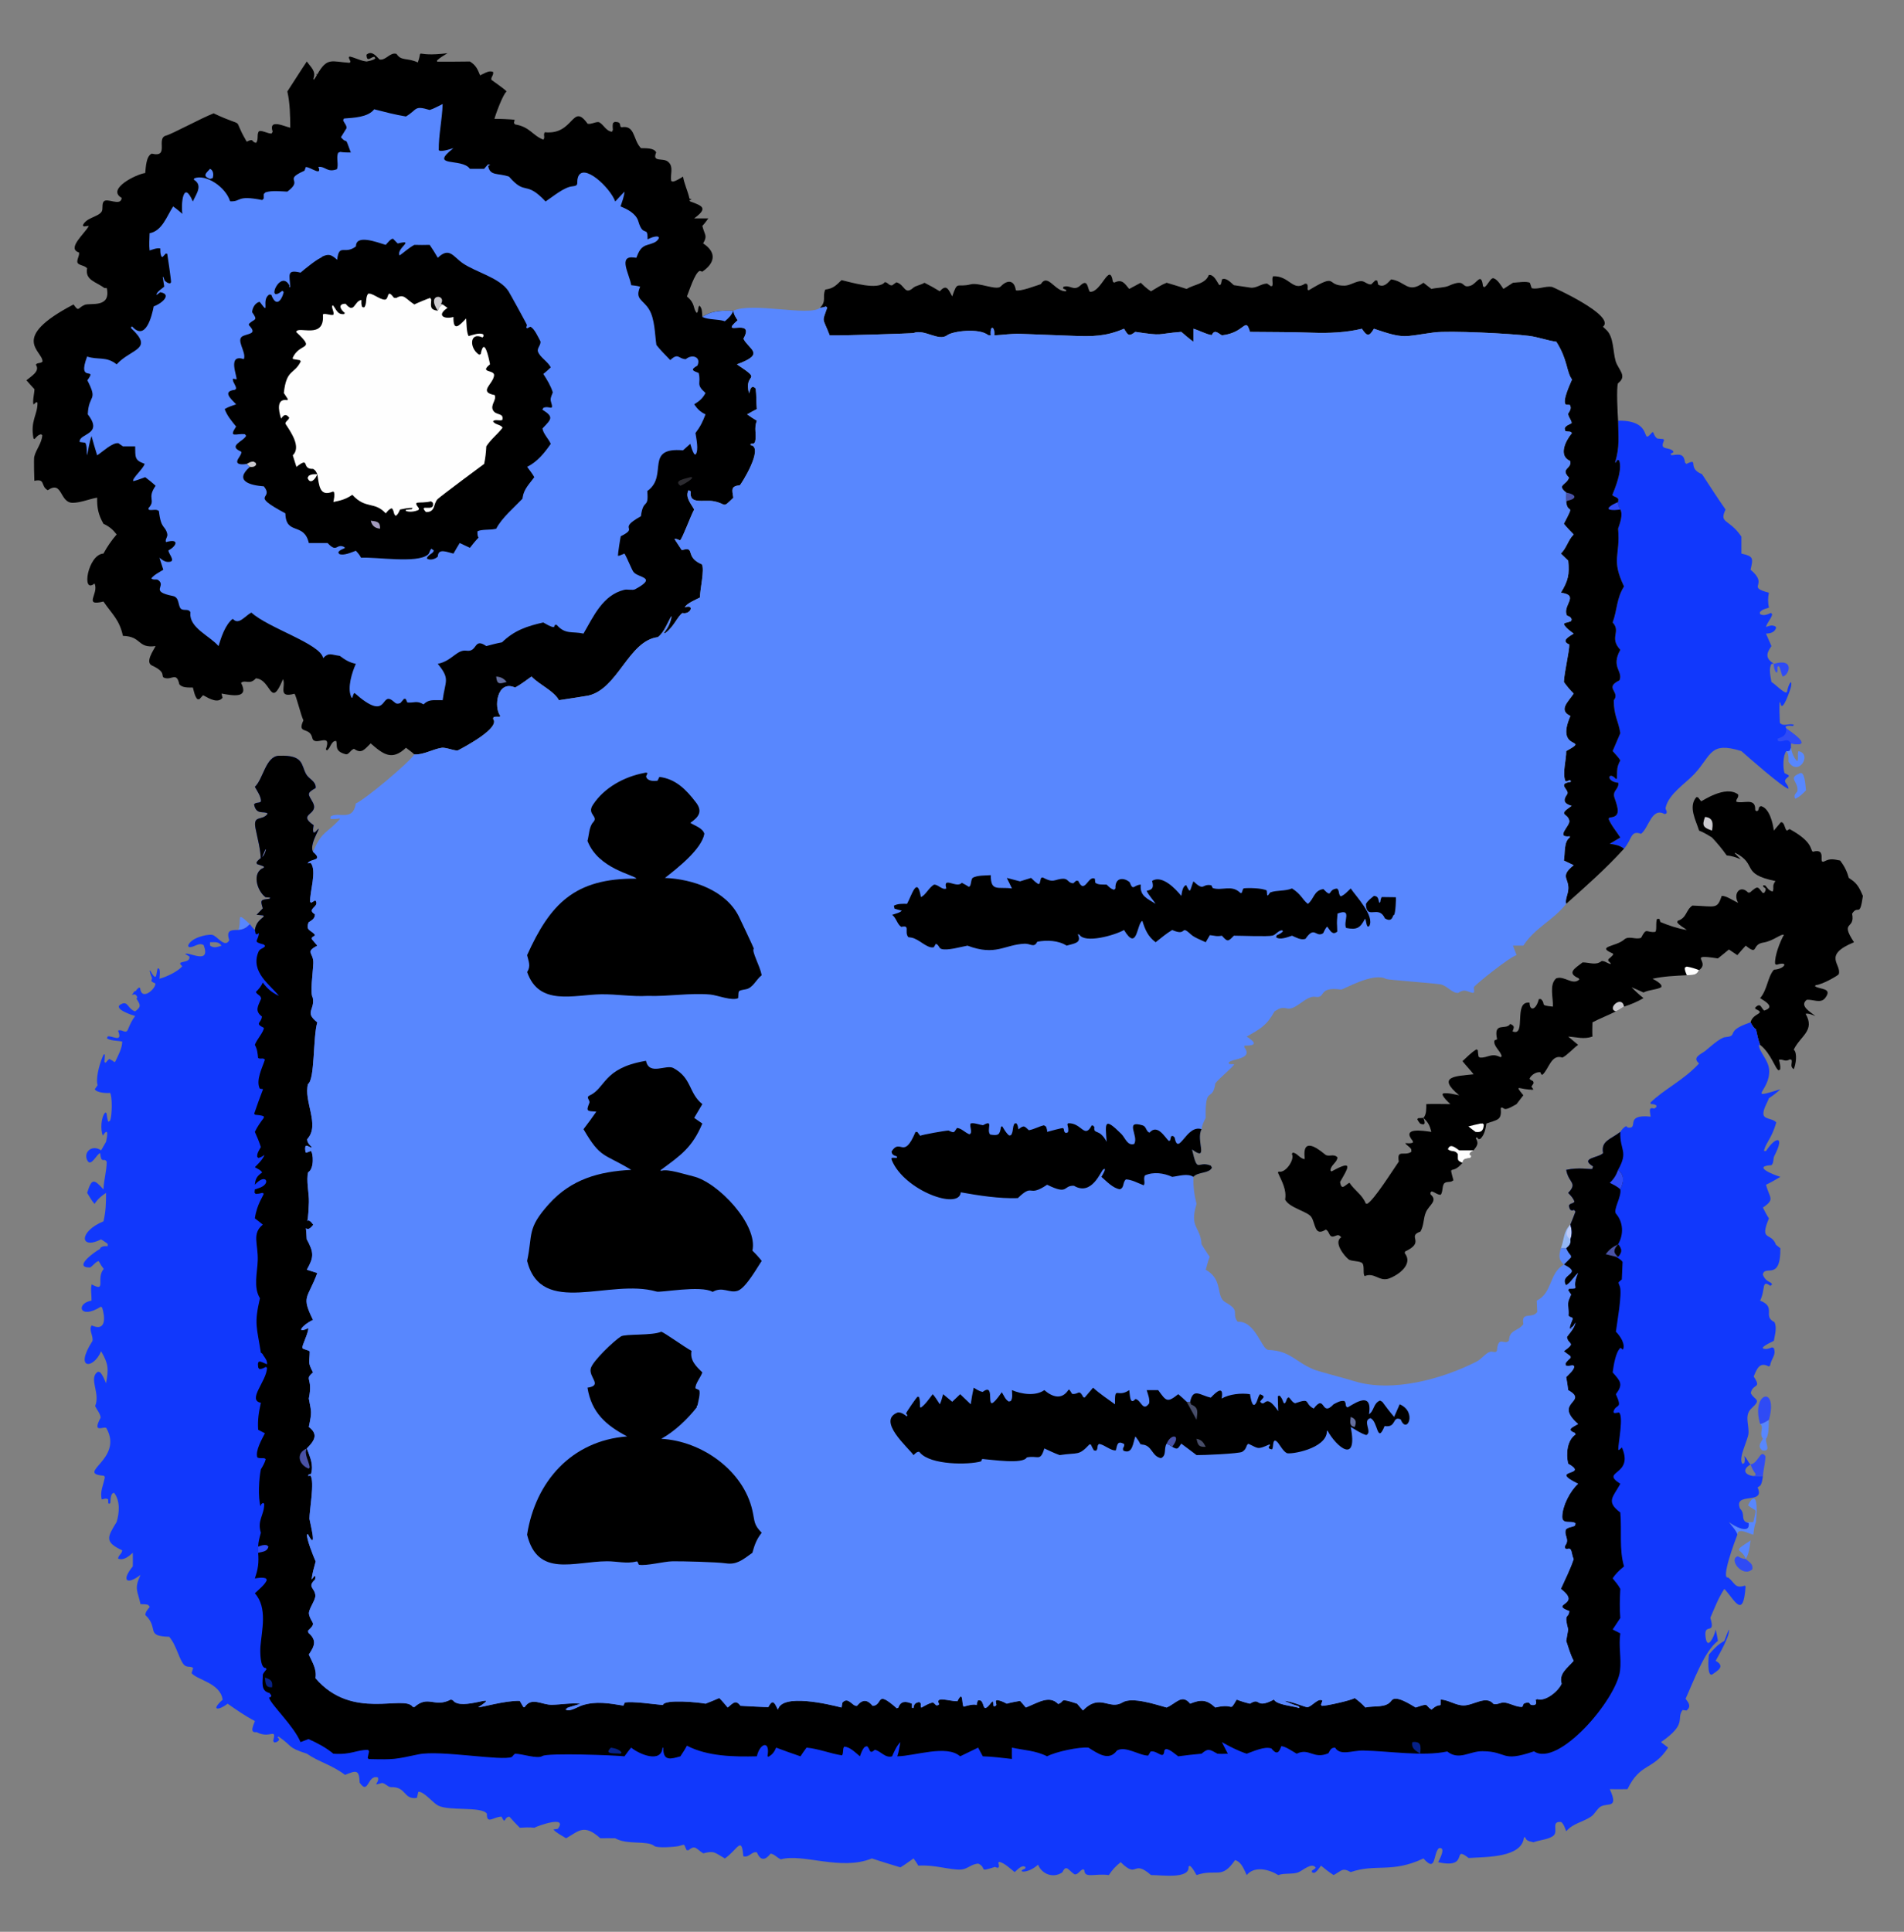 <svg width="70" height="71" viewBox="0 0 70 71" fill="none" xmlns="http://www.w3.org/2000/svg">
<rect x="0" y="0" width="70" height="71" fill="#808080" stroke="none"/>
<path d="M52.21 41.295C52.166 41.244 52.136 41.197 52.105 41.137L52.139 41.097L52.333 41.087C52.392 41.249 52.422 41.387 52.21 41.295Z" fill="black"/>
<path d="M8.764 34.181C8.906 33.792 8.637 33.449 9.186 33.966C9.048 34.108 8.959 34.156 8.764 34.181Z" fill="#5887FE"/>
<path d="M64.182 57.301C64.035 56.861 63.617 57.097 64.36 56.618C64.328 56.856 64.306 57.09 64.182 57.301Z" fill="#5887FE"/>
<path d="M65.214 24.398C66.001 24.165 65.778 24.826 65.54 24.865L65.514 24.804C65.475 24.712 65.456 24.533 65.384 24.476L65.343 24.523C65.38 24.918 65.198 24.637 65.214 24.398Z" fill="#2F4BF5"/>
<path d="M57.387 45.879C57.506 45.57 57.477 45.245 57.736 45.01C57.794 45.219 57.805 45.346 57.736 45.552C57.762 45.715 57.7 45.781 57.583 45.879C57.514 45.872 57.455 45.868 57.387 45.879Z" fill="#94B7F5"/>
<path d="M57.736 45.01C57.794 45.219 57.805 45.346 57.736 45.552C57.5 45.386 57.605 45.213 57.736 45.01Z" fill="#BCCBF9"/>
<path d="M65.844 27.482C65.879 27.662 65.94 27.852 66.079 27.979C66.134 27.857 66.067 27.735 66.12 27.606C66.641 27.71 66.121 28.567 65.754 27.997C65.755 27.85 65.775 27.723 65.674 27.605C65.733 27.614 65.744 27.609 65.798 27.588L65.844 27.482Z" fill="#5887FE"/>
<path d="M64.182 57.301L64.235 57.345C64.354 57.443 64.454 57.505 64.424 57.678C64.055 58.006 63.53 57.286 63.895 57.2C63.998 57.264 64.061 57.29 64.182 57.301Z" fill="#2F4BF5"/>
<path d="M64.71 52.337C64.833 52.312 64.928 52.248 65.034 52.184C65.021 52.37 65.04 52.743 64.927 52.882C64.904 53.072 65.127 53.355 64.791 53.307C64.611 53.176 64.717 53.032 64.813 52.882C64.652 52.672 64.876 52.462 64.71 52.337Z" fill="#5887FE"/>
<path d="M64.359 53.824C64.658 53.774 64.716 53.239 64.905 53.522C64.904 53.76 64.829 54.008 64.813 54.251C64.696 54.252 64.578 54.272 64.463 54.251L64.538 54.219L64.54 54.166C64.462 54.059 64.401 53.95 64.359 53.824Z" fill="#2F4BF5"/>
<path d="M66.206 28.408C66.364 28.421 66.377 28.913 66.397 29.049C66.28 29.166 66.156 29.3 65.997 29.356C65.943 29.225 66.001 29.187 66.082 29.082C66.128 28.696 65.688 28.606 66.206 28.408Z" fill="#5887FE"/>
<path d="M64.462 55.939C64.583 55.355 64.603 55.6 64.268 55.33C64.266 55.281 64.686 54.505 64.558 55.939C64.493 56.089 64.48 56.244 64.462 56.405C64.273 56.366 63.889 56.124 63.872 56.405C63.842 56.256 63.65 56.072 63.562 55.939C63.729 56.077 64.351 56.422 64.288 55.981L64.181 55.939C64.28 55.953 64.364 55.949 64.462 55.939Z" fill="#5887FE"/>
<path d="M64.711 52.337C64.358 51.155 65.395 50.899 65.034 52.184C64.928 52.248 64.834 52.312 64.711 52.337Z" fill="#2F4BF5"/>
<path d="M63.563 59.89C63.611 60.111 63.195 60.821 63.075 61.042C63.434 61.24 63.166 61.393 62.941 61.547C62.755 61.612 62.811 60.91 62.828 60.811C63.002 60.606 63.155 60.441 63.396 60.31C63.446 60.166 63.501 60.029 63.563 59.89Z" fill="#1138FC"/>
<path d="M59.489 15.461C60.864 15.441 60.28 16.423 60.746 15.885L60.782 15.891C60.826 15.997 60.834 16.047 60.927 16.117L61.151 16.138L61.181 16.18L61.155 16.242C61.029 16.552 61.347 16.42 61.509 16.574L61.524 16.624L61.416 16.68L61.451 16.731C61.761 16.695 61.901 16.667 61.951 17L61.997 17.052C62.494 16.812 61.998 17.201 62.574 17.428C62.861 17.863 63.141 18.302 63.44 18.728C63.189 19.251 63.565 19.05 64.021 19.721V20.346C64.464 20.446 64.461 20.504 64.359 20.939C65.063 21.529 64.166 21.552 65.033 21.785C64.993 21.972 64.995 22.149 65.033 22.336C64.91 22.374 64.787 22.396 64.702 22.499L64.706 22.568C64.841 22.651 64.98 22.583 65.109 22.526L65.154 22.578C65.114 22.754 64.972 22.869 64.926 23.044C65.065 22.999 65.123 22.963 65.264 23.018L65.301 23.067C65.247 23.246 65.093 23.279 64.926 23.287L65.126 23.746C64.927 24.033 64.905 24.191 65.214 24.398L65.13 24.395C65.016 24.57 65.095 24.865 65.126 25.065C65.303 25.175 65.474 25.383 65.652 25.453L65.698 25.434C65.755 25.121 65.894 24.929 65.849 25.224C65.836 25.313 65.516 26.259 65.459 25.839L65.428 25.797C65.414 26.055 65.426 26.311 65.436 26.569C65.584 26.726 65.791 26.564 65.953 26.642L65.92 26.68C65.822 26.677 65.719 26.648 65.642 26.711L65.674 26.775L65.703 26.798C65.84 26.899 66.722 27.491 65.844 27.322V27.482L65.798 27.588C65.744 27.609 65.733 27.614 65.674 27.605C65.544 27.768 65.546 28.229 65.608 28.414L65.756 28.491L65.766 28.537L65.742 28.555C65.479 28.753 65.741 28.764 65.755 28.991C65.574 28.971 64.247 27.806 64.021 27.605C62.845 27.238 62.931 27.76 62.294 28.445C61.963 28.8 61.355 29.174 61.237 29.679C61.215 29.774 61.308 29.782 61.266 29.895L61.202 29.921C60.722 29.652 60.622 30.425 60.333 30.646C59.94 30.503 60.012 30.839 59.708 31.191C59.535 31.064 59.39 31.041 59.182 31.013L59.571 30.782C59.434 30.564 59.235 30.334 59.139 30.098L59.172 30.047C59.595 30.024 59.497 29.728 59.359 29.328C59.264 29.052 59.522 29.023 59.498 28.77C59.014 28.724 59.136 28.317 59.41 28.632L59.447 28.618L59.455 28.342C59.459 28.183 59.499 28.086 59.571 27.943C59.489 27.819 59.389 27.714 59.289 27.605L59.571 26.946C59.494 26.466 59.334 26.32 59.332 25.739C59.583 25.42 58.962 25.282 59.539 25.007C59.683 24.666 59.213 24.525 59.571 23.883C59.146 23.427 59.61 23.224 59.289 22.878C59.459 22.421 59.43 21.981 59.708 21.555C59.222 20.541 59.578 20.449 59.489 19.432C59.555 19.233 59.678 18.915 59.571 18.727C59.519 18.629 59.484 18.566 59.489 18.451L59.498 18.345C59.436 18.25 59.356 18.275 59.276 18.195L59.353 18C59.457 17.735 59.643 17.191 59.523 16.918L59.468 16.902L59.396 17.009L59.378 16.991C59.555 16.433 59.496 16.032 59.489 15.461Z" fill="#1138FC"/>
<path d="M65.675 26.775L65.705 26.798C65.841 26.899 66.724 27.491 65.845 27.322C65.691 27.082 65.582 27.303 65.371 27.237L65.35 27.153C65.574 27.066 65.671 27.029 65.675 26.775Z" fill="#2F4BF5"/>
<path d="M62.466 30.528C62.351 30.15 62.06 29.654 62.365 29.299L62.425 29.303L62.541 29.45C62.569 29.456 63.435 28.841 63.903 29.2C63.931 29.328 63.824 29.349 63.834 29.465C64.074 29.552 64.514 29.313 64.529 29.712L64.531 29.777L64.579 29.814L64.634 29.795L64.681 29.655L64.743 29.628C65.053 29.703 65.182 30.259 65.214 30.528C65.299 30.424 65.385 30.322 65.473 30.221L65.522 30.224C65.629 30.305 65.6 30.437 65.693 30.531L65.794 30.471C66.677 30.954 66.542 31.243 66.649 31.305C67.21 31.149 66.796 31.804 67.092 31.649C67.298 31.542 67.439 31.587 67.655 31.629C67.809 31.835 67.903 32.022 67.971 32.267C67.981 32.274 67.992 32.281 68.003 32.288L68.053 32.322C68.295 32.484 68.376 32.671 68.489 32.928C68.369 33.767 68.316 33.225 68.092 33.582C68.214 34.192 67.627 33.816 68.162 34.631C66.978 35.118 67.727 35.448 67.599 35.809C67.587 35.841 67.038 36.177 66.751 36.209L66.726 36.246C66.894 36.375 67.399 36.3 67.099 36.684C66.933 36.895 66.644 36.721 66.424 36.746C66.139 36.971 66.573 37.202 66.742 37.342C66.641 37.307 66.483 37.231 66.382 37.261C66.742 37.882 66.193 38.066 65.947 38.579C66.091 38.698 66.022 39.138 65.945 39.299C65.799 39.186 65.894 39.103 65.87 38.959L65.811 38.932C65.616 39.045 65.585 38.921 65.403 38.949C65.433 39.07 65.463 39.176 65.45 39.301L65.397 39.34C65.267 39.302 65.127 38.73 64.71 38.402C64.638 38.218 64.601 38.026 64.558 37.833C64.461 37.773 64.416 37.67 64.359 37.575C64.442 37.222 64.956 37.263 64.535 37.082L64.528 37.031C64.731 36.841 64.728 37.019 64.855 37.142C65.287 37.018 64.894 36.801 64.71 36.685C64.982 36.371 64.983 35.902 65.218 35.64C65.613 35.62 65.793 35.307 65.314 35.459L65.262 35.43C65.233 35.145 65.442 34.61 65.585 34.359C65.479 34.31 65.199 34.586 64.822 34.644C64.38 34.713 64.662 35.141 64.181 34.756C64.074 34.868 63.975 34.989 63.873 35.105L63.563 34.897C63.429 35.008 63.295 35.119 63.158 35.226C61.981 35.045 62.912 35.339 62.466 35.655C62.365 35.866 62.226 35.828 62.017 35.842C61.581 35.866 61.182 35.879 60.753 35.973C60.879 36.04 60.99 36.093 61.078 36.21L61.082 36.276C60.95 36.375 60.632 36.37 60.422 36.478C60.276 36.412 60.131 36.344 59.983 36.285C60.123 36.429 60.266 36.559 60.422 36.685C60.194 36.82 59.96 36.916 59.708 36.997C59.615 37.052 59.508 37.134 59.408 37.172C59.125 37.315 58.826 37.429 58.546 37.575C58.544 37.748 58.534 37.925 58.546 38.098C58.228 38.208 57.975 38.117 57.655 38.098L58.019 38.402C57.853 38.521 57.6 38.798 57.442 38.87C57.027 38.727 56.944 39.3 56.707 39.502L56.665 39.489L56.63 39.408C56.476 39.388 56.293 39.507 56.231 39.648C56.305 39.74 56.384 39.691 56.38 39.815L56.301 39.941L56.347 39.995L56.322 40.078L56.334 40.074L56.347 39.996L56.379 40.048C55.88 40.069 55.636 39.805 56.005 40.255C55.923 40.364 55.841 40.473 55.756 40.58C55.641 40.639 55.451 40.772 55.323 40.759L55.216 40.702L55.175 40.726C55.214 41.184 55.064 41.143 54.646 41.295C54.619 41.489 54.573 41.722 54.421 41.858L54.366 41.871L54.297 41.798L54.254 41.832C54.376 42.02 54.31 42.11 54.177 42.279C54.108 42.326 54.049 42.342 54.028 42.426L54.093 42.494L54.068 42.549C53.929 42.599 53.787 42.555 53.768 42.739C53.36 43.227 53.26 42.727 53.435 43.379C53.325 43.476 53.222 43.41 53.118 43.476C53.008 43.545 53.06 43.801 52.966 43.913C52.84 43.914 52.759 43.818 52.634 43.788L52.587 43.833L52.594 43.9C52.877 44.136 52.533 44.292 52.422 44.556C52.323 44.79 52.356 45.034 52.222 45.265C51.703 45.447 52.429 45.638 51.658 45.997L51.644 46.056C51.969 46.464 51.418 46.861 51.065 46.99C50.714 47.118 50.533 46.751 50.174 46.901C50.096 46.834 50.173 46.551 50.092 46.437C50.018 46.334 49.689 46.369 49.579 46.285C49.445 46.183 49.011 45.67 49.308 45.474C49.209 45.355 49.177 45.398 49.056 45.437C48.844 45.505 48.892 45.253 48.742 45.192C48.323 45.462 48.37 44.975 48.212 44.731C48.075 44.522 47.407 44.401 47.247 44.089C47.31 43.731 47.127 43.417 46.984 43.102L47.006 43.058C47.263 43.14 47.615 42.6 47.495 42.416L47.526 42.363C47.697 42.375 47.784 42.586 47.966 42.601C47.983 42.545 47.773 41.642 48.717 42.431C48.849 42.541 49.028 42.383 49.172 42.538C49.156 42.735 48.922 42.812 48.913 43.02L48.952 43.056C49.801 42.585 49.55 42.943 49.267 43.443C49.32 43.782 49.446 43.553 49.613 43.47C49.79 43.746 50.091 43.914 50.211 44.232L50.261 44.245C50.501 44.133 51.222 42.983 51.427 42.691C51.346 42.215 51.634 42.511 51.89 42.332L51.884 42.241C51.829 42.139 51.701 42.093 51.665 42.014C51.759 42.018 51.862 42.037 51.947 41.991L51.94 41.934C51.512 41.42 52.313 41.56 52.624 41.601C52.563 41.364 52.511 41.258 52.333 41.087C52.452 40.944 52.433 40.755 52.438 40.58C52.73 40.568 53.027 40.581 53.32 40.58C53.212 40.472 53.092 40.373 53.031 40.231L53.056 40.186C53.248 40.16 53.457 40.222 53.646 40.255C52.804 39.559 53.507 39.554 54.177 39.484C54.048 39.318 53.899 39.167 53.768 39.001C53.929 38.854 54.091 38.684 54.277 38.57L54.33 38.593C54.336 38.677 54.344 38.756 54.36 38.839L54.413 38.87C54.699 38.885 54.822 38.695 55.13 38.839L55.17 38.858L55.208 38.817C55.162 38.616 54.895 38.453 54.942 38.241L55.041 38.197C54.892 37.527 55.372 37.884 55.524 37.632C55.695 37.714 55.666 37.75 55.609 37.907C56.133 38.119 55.619 36.772 56.234 36.853C56.236 37.177 56.474 37.13 56.575 36.721L56.649 36.718C56.864 36.916 56.563 36.947 57.091 36.997C57.111 36.685 56.945 36.187 57.214 35.958C57.514 35.846 57.815 36.234 58.065 35.999L58.039 35.955C57.59 35.758 57.893 35.597 58.183 35.372C58.444 35.371 58.673 35.495 58.883 35.321C59.024 35.318 59.097 35.419 59.226 35.432C59.198 35.374 59.175 35.355 59.126 35.317L59.132 35.254C59.198 35.203 59.252 35.153 59.307 35.091L59.296 35.045C58.661 34.774 59.412 34.8 59.713 34.532C59.889 34.376 60.138 34.553 60.336 34.466C60.54 34.068 60.517 34.283 60.839 34.253C60.935 34.244 60.853 33.877 60.926 33.772L61.008 33.773L61.043 33.887C61.338 34.011 61.654 34.118 61.969 34.172L62.017 34.181C61.9 34.087 61.75 34.022 61.663 33.9L61.68 33.843C62.022 33.734 61.969 33.455 62.22 33.283C63.072 33.309 63.126 33.436 63.299 32.928C63.464 32.917 63.738 33.114 63.905 33.183C63.701 32.852 63.978 32.497 64.269 32.805L64.336 32.802C64.634 32.547 64.609 32.574 64.803 32.817L64.858 32.817C64.904 32.746 64.917 32.739 64.912 32.655L64.821 32.588L64.824 32.537L64.902 32.547C64.985 32.648 65.041 32.74 65.174 32.767C65.235 32.602 65.135 32.57 65.274 32.382C63.968 32.115 64.642 31.771 63.792 31.343L63.777 31.359L63.998 31.582C63.821 31.509 63.674 31.457 63.481 31.439C63.315 31.203 63.139 30.992 62.941 30.782C62.791 30.689 62.632 30.589 62.466 30.528ZM64.71 38.402C64.638 38.218 64.601 38.026 64.558 37.833C64.995 37.894 65.215 38.265 64.71 38.402Z" fill="black"/>
<path d="M59.409 37.171C59.057 37.08 59.625 36.551 59.709 36.997C59.616 37.052 59.509 37.134 59.409 37.171Z" fill="#CAC9CE"/>
<path d="M54.424 41.295L54.517 41.293L54.552 41.339C54.535 41.553 54.462 41.631 54.248 41.601C54.158 41.539 54.072 41.467 53.986 41.4C54.131 41.36 54.278 41.329 54.424 41.295Z" fill="#FEFEFE"/>
<path d="M62.685 30.026C62.993 30.054 62.983 30.278 62.941 30.528C62.618 30.414 62.563 30.347 62.685 30.026Z" fill="#CAC9CE"/>
<path d="M62.017 35.842C61.979 35.749 61.931 35.662 61.946 35.559L62.014 35.526C62.172 35.554 62.314 35.597 62.465 35.655C62.365 35.866 62.226 35.828 62.017 35.842Z" fill="#FEFEFE"/>
<path d="M53.769 42.738C53.548 42.646 53.608 42.622 53.597 42.418C53.482 42.247 53.364 42.355 53.232 42.239C53.312 42.002 53.513 42.189 53.647 42.279H54.178C54.109 42.326 54.049 42.342 54.028 42.426L54.094 42.494L54.069 42.549C53.93 42.599 53.788 42.555 53.769 42.738Z" fill="#FEFEFE"/>
<path d="M43.626 10.62C43.91 10.447 44.317 10.441 44.443 10.106C44.637 10.086 44.734 10.348 44.828 10.482L44.885 10.45L44.928 10.266C45.085 10.193 45.248 10.386 45.361 10.481L45.959 10.57C46.196 10.607 46.355 10.426 46.585 10.422L46.725 10.52L46.776 10.509C46.811 10.389 46.747 10.25 46.806 10.153C47.414 10.135 47.524 10.729 47.983 10.425L48.049 10.435C48.092 10.507 48.078 10.565 48.071 10.646L48.117 10.668C49.225 9.999 48.711 10.513 49.442 10.498C49.638 10.494 49.865 10.323 50.055 10.333C50.185 10.339 50.267 10.463 50.411 10.453L50.563 10.306L50.632 10.31L50.67 10.464C50.88 10.575 51.013 10.408 51.144 10.268C51.679 10.342 51.75 10.809 52.333 10.392L52.624 10.62C52.806 10.573 53.101 10.577 53.257 10.507C53.939 10.199 53.688 10.632 54.071 10.498C54.304 10.416 54.456 9.984 54.522 10.522L54.569 10.554C54.695 10.501 54.799 10.189 54.916 10.229C55.065 10.28 55.185 10.495 55.273 10.62L55.625 10.392C55.772 10.385 56.14 10.326 56.247 10.397L56.311 10.59C56.519 10.652 56.815 10.505 57.057 10.544C57.094 10.55 59.414 11.603 58.933 12.009L59.063 12.132C59.331 12.386 59.298 12.932 59.398 13.27C59.494 13.591 59.843 13.817 59.487 14.084C59.419 14.234 59.473 15.234 59.489 15.461C59.495 16.032 59.555 16.433 59.378 16.991L59.396 17.009L59.467 16.902L59.523 16.917C59.643 17.191 59.456 17.735 59.353 18L59.276 18.195C59.356 18.275 59.435 18.25 59.498 18.345L59.489 18.451C59.483 18.566 59.519 18.629 59.571 18.727C59.678 18.915 59.555 19.233 59.489 19.432C59.578 20.449 59.222 20.541 59.708 21.555C59.43 21.981 59.459 22.421 59.289 22.878C59.61 23.224 59.146 23.427 59.571 23.883C59.212 24.525 59.683 24.666 59.539 25.007C58.961 25.282 59.583 25.42 59.331 25.739C59.333 26.32 59.494 26.466 59.571 26.946L59.289 27.605C59.389 27.714 59.488 27.819 59.571 27.943C59.499 28.086 59.458 28.183 59.454 28.342L59.447 28.618L59.41 28.632C59.136 28.317 59.014 28.724 59.498 28.77C59.522 29.023 59.264 29.052 59.359 29.328C59.497 29.728 59.595 30.024 59.172 30.047L59.139 30.098C59.234 30.334 59.434 30.564 59.571 30.782L59.182 31.013C59.389 31.041 59.535 31.064 59.708 31.191C59.033 31.933 58.324 32.557 57.581 33.219C57.543 33.111 57.604 32.944 57.634 32.83C57.776 32.283 57.275 32.262 57.856 31.799L57.495 31.629C57.545 31.375 57.484 30.935 57.712 30.781L57.716 30.737C57.165 30.797 57.728 30.35 57.696 30.17C57.643 29.864 57.236 29.991 57.781 29.618C57.505 29.541 57.45 29.419 57.614 29.194C57.729 29.037 57.215 28.812 57.743 28.738L57.753 28.7L57.707 28.674L57.589 28.72L57.549 28.703C57.434 28.408 57.587 27.931 57.581 27.605C58.518 27.087 57.148 27.657 57.735 26.314C57.28 26.096 57.661 25.789 57.856 25.491C57.719 25.357 57.607 25.221 57.495 25.065C57.517 24.668 57.705 23.912 57.693 23.686C57.376 23.557 57.68 23.399 57.856 23.287C57.726 23.191 57.58 23.089 57.497 22.948L57.523 22.9C57.611 22.881 57.681 22.863 57.763 22.826L57.78 22.761C57.736 22.662 57.706 22.667 57.61 22.624C57.419 22.261 58.098 21.872 57.385 21.785C57.649 21.353 57.709 21.11 57.654 20.605L57.385 20.346C57.602 20.135 57.642 19.856 57.856 19.643C57.73 19.516 57.607 19.39 57.495 19.251C57.925 18.433 57.634 18.929 57.581 18.451C57.575 18.334 57.577 18.22 57.581 18.103C57.214 17.815 57.599 17.831 57.683 17.555C57.343 17.205 57.807 17.243 57.723 16.941C57.283 16.749 57.556 16.201 57.788 15.921C57.754 15.829 57.639 15.886 57.543 15.836L57.526 15.743C57.566 15.638 57.676 15.612 57.773 15.559C57.807 15.484 57.653 15.326 57.651 15.207C57.715 15.098 57.789 15.005 57.713 14.881L57.57 14.873C57.414 14.744 57.757 14.05 57.795 13.948C57.584 13.671 57.644 13.226 57.218 12.56C56.881 12.514 56.557 12.389 56.217 12.345C55.527 12.256 53.274 12.145 52.722 12.218C51.584 12.369 51.666 12.474 50.512 12.082C50.329 12.39 50.257 12.357 50.069 12.082C49.499 12.223 48.848 12.25 48.264 12.229C47.459 12.2 46.765 12.207 45.955 12.197C45.783 11.616 45.784 12.231 44.921 12.325C44.752 12.217 44.649 12.11 44.55 12.316C44.34 12.287 44.09 12.142 43.874 12.082V12.56C43.719 12.448 43.574 12.32 43.428 12.197C42.459 12.275 42.824 12.357 41.74 12.197C41.498 12.381 41.473 12.325 41.325 12.082C40.647 12.369 40.162 12.371 39.443 12.343L37.495 12.269C37.187 12.259 36.865 12.312 36.554 12.325C36.592 12.014 36.388 11.904 36.425 12.325L36.33 12.316C35.996 12.045 35.02 12.172 34.829 12.318C34.507 12.565 33.992 12.078 33.583 12.24C33.547 12.254 30.953 12.341 30.503 12.325C30.238 11.632 30.215 11.88 30.412 11.307L30.365 11.263C30.292 11.291 30.221 11.305 30.145 11.316C30.403 11.06 30.219 10.91 30.343 10.642C30.634 10.607 30.739 10.489 30.939 10.296C31.293 10.375 32.278 10.684 32.534 10.368C32.66 10.39 32.675 10.5 32.801 10.487L32.955 10.376C33.277 10.463 33.246 10.873 33.589 10.567C33.659 10.504 33.883 10.465 33.987 10.392C34.182 10.489 34.367 10.593 34.552 10.707C34.798 10.424 34.871 10.641 35.008 10.895C35.214 10.292 35.163 10.584 35.69 10.45C35.994 10.373 36.637 10.686 36.791 10.528C37.053 10.258 37.295 10.306 37.347 10.669C37.514 10.724 38.074 10.503 38.265 10.444C38.529 10.026 38.779 10.727 39.193 10.706L39.2 10.66L39.082 10.602L39.089 10.548C39.33 10.443 39.471 10.723 39.717 10.493C40.011 10.219 39.974 10.623 40.072 10.726C40.498 10.754 40.791 9.598 40.914 10.351L40.959 10.389C41.251 10.25 41.328 10.396 41.515 10.62L41.94 10.392C42.06 10.51 42.172 10.618 42.316 10.707C42.502 10.597 42.689 10.471 42.891 10.392C43.137 10.464 43.382 10.54 43.626 10.62Z" fill="black"/>
<path d="M57.582 18.103C57.97 18.176 57.984 18.334 57.619 18.407L57.582 18.451C57.576 18.334 57.578 18.22 57.582 18.103Z" fill="#4952A6"/>
<path d="M59.49 18.451C59.485 18.566 59.52 18.629 59.572 18.727C59.428 18.742 59.295 18.767 59.154 18.722L59.135 18.675C59.224 18.56 59.362 18.512 59.49 18.451Z" fill="#2F4BF5"/>
<path d="M13.482 2.26C13.583 2.235 13.726 2.219 13.799 2.145L13.768 2.091C13.648 2.073 13.485 2.327 13.474 2.012C13.639 1.865 13.786 2.01 13.908 2.139L13.953 2.187C14.187 2.234 14.342 1.903 14.581 1.983C14.748 2.252 14.98 2.115 15.361 2.295C15.575 1.721 15.126 2.12 16.452 1.956C16.318 2.038 16.183 2.113 16.068 2.221L16.07 2.267C16.071 2.268 17.06 2.267 17.276 2.26C17.497 2.399 17.556 2.537 17.65 2.769L17.766 2.713C17.888 2.654 17.992 2.595 18.127 2.642C18.162 2.763 18.027 2.852 18.071 2.938C18.076 2.947 18.522 3.247 18.627 3.362C18.498 3.44 18.213 4.224 18.179 4.368C18.23 4.36 18.879 4.385 18.921 4.406L18.895 4.52L18.936 4.573C19.482 4.662 19.566 4.972 19.973 5.132C20.055 5.054 19.96 4.955 20.029 4.861C21.111 4.974 21.028 3.743 21.603 4.548C21.739 4.584 21.947 4.44 22.046 4.503C22.201 4.6 22.296 4.828 22.5 4.841L22.532 4.775C22.524 4.684 22.517 4.608 22.539 4.518L22.607 4.478C22.76 4.492 22.792 4.495 22.809 4.648L22.847 4.678C23.337 4.588 23.274 5.101 23.53 5.406L23.563 5.445C23.721 5.451 24.052 5.428 24.124 5.603C23.965 5.977 24.365 5.791 24.554 5.939C24.787 6.122 24.628 6.42 24.68 6.654L24.74 6.675C24.876 6.644 24.992 6.563 25.112 6.492C25.157 6.758 25.27 6.983 25.334 7.24L25.348 7.299L25.423 7.323C25.399 7.351 25.373 7.35 25.338 7.36L25.378 7.405C25.841 7.572 26.032 7.651 25.521 8.026H26.042C25.972 8.121 25.905 8.217 25.821 8.302C25.914 8.669 26.018 8.652 25.85 8.946C26.385 9.295 26.263 9.698 25.793 10.002L25.805 9.975L25.721 9.957C25.541 10.036 25.332 10.71 25.254 10.895C25.583 11.172 25.457 11.322 25.617 11.504C25.691 11.434 25.64 11.315 25.714 11.232C25.825 11.333 25.81 11.51 25.821 11.65C26.196 11.398 26.535 11.421 26.965 11.42C26.973 11.559 27.046 11.656 27.118 11.771C26.387 12.416 27.791 11.631 27.332 12.449C27.526 12.848 28.17 13.001 27.091 13.391C28.098 14.059 27.323 13.65 27.538 14.46L27.549 14.423C27.588 14.283 27.637 14.134 27.783 14.279C27.814 14.531 27.8 14.783 27.825 15.035C27.706 15.098 27.584 15.159 27.468 15.229C27.585 15.312 27.701 15.391 27.825 15.461C27.707 15.762 27.83 15.955 27.759 16.246L27.711 16.303L27.598 16.313L27.595 16.358C28.113 16.434 27.229 17.832 27.199 17.835C26.86 17.869 26.915 18.005 26.962 18.299L26.965 18.29C26.538 18.708 26.732 18.519 26.252 18.424C25.876 18.349 25.318 18.564 25.398 18.059L25.299 18.016L25.365 18.015L25.305 18.032C25.189 18.285 25.402 18.51 25.521 18.726C25.388 18.964 25.111 19.746 25.004 19.861C24.941 19.838 24.86 19.786 24.798 19.811L25.066 20.22C25.594 20.059 25.148 20.47 25.804 20.741C25.915 20.926 25.727 21.69 25.735 21.96C25.593 22.035 25.241 22.175 25.176 22.322C25.557 22.192 25.389 22.599 25.091 22.531C24.92 22.635 24.77 23.048 24.455 23.27L24.412 23.271L24.538 23.08C24.602 22.982 24.692 22.754 24.684 22.642C24.532 22.896 24.426 23.234 24.186 23.417C23.104 23.55 22.726 25.32 21.625 25.567C21.578 25.578 20.616 25.725 20.549 25.735C20.358 25.384 19.849 25.182 19.54 24.865C19.345 25.003 19.149 25.157 18.939 25.27C18.265 24.971 18.15 26.015 18.392 26.305L18.374 26.345L18.308 26.342C18.252 26.339 18.204 26.341 18.149 26.352L18.127 26.42C18.401 26.746 17.124 27.429 16.848 27.573C16.752 27.623 16.401 27.457 16.233 27.485C15.901 27.538 15.568 27.747 15.233 27.727C15.14 27.639 15.027 27.562 14.926 27.482C14.412 27.971 14.093 27.728 13.628 27.322C13.41 27.53 13.3 27.726 13.017 27.522C12.872 27.567 12.828 27.751 12.704 27.719C12.271 27.605 12.422 27.387 12.357 27.232C12.168 27.224 12.155 27.508 12.015 27.579L11.981 27.541C12.214 26.872 11.562 27.474 11.481 27.12C11.381 26.686 10.908 27.014 11.155 26.473C11.063 26.3 10.885 25.543 10.825 25.498C10.191 25.668 10.522 25.223 10.404 24.962C9.935 26.092 9.985 24.974 9.408 24.931C9.175 25.191 9.021 24.964 8.862 25.097C9.168 25.684 8.559 25.565 8.144 25.491L8.181 25.646C8.012 25.861 7.695 25.677 7.511 25.575L7.467 25.551C7.419 25.6 7.373 25.65 7.328 25.701L7.253 25.694C7.158 25.585 7.13 25.407 7.091 25.27C6.927 25.266 6.711 25.287 6.593 25.152C6.489 24.669 6.315 25.018 6.036 24.91C5.894 24.855 6.14 24.715 5.589 24.461C5.327 24.34 5.641 23.906 5.721 23.746C5.038 23.836 5.228 23.391 4.519 23.37C4.391 22.779 4.131 22.585 3.803 22.109C3.041 22.296 3.652 21.809 3.475 21.446C2.98 21.856 3.23 20.376 3.803 20.346C3.945 20.087 4.094 19.867 4.288 19.643C4.141 19.456 4.02 19.353 3.803 19.251C3.616 18.912 3.564 18.678 3.572 18.29C3.282 18.34 2.969 18.477 2.676 18.48C2.183 18.486 2.306 17.637 1.757 18.017C1.48 17.866 1.687 17.581 1.263 17.672C1.26 17.667 1.239 16.873 1.258 16.792C1.324 16.514 1.538 16.293 1.554 15.995L1.513 15.961C1.392 15.982 1.352 16.054 1.267 16.14L1.231 16.111C1.107 15.46 1.387 15.245 1.378 14.799L1.336 14.779L1.231 14.867C1.19 14.736 1.264 14.458 1.267 14.304C1.166 14.198 1.069 14.086 0.971 13.976C1.137 13.836 1.488 13.644 1.318 13.406C1.373 13.315 1.474 13.373 1.562 13.292C1.59 12.893 0.296 12.45 2.703 11.19C2.912 11.482 2.849 11.316 3.111 11.206C3.32 11.119 4.083 11.34 3.927 10.59L3.835 10.585C3.543 10.357 3.119 10.306 3.202 9.861C3.115 9.764 3.004 9.771 2.895 9.704C2.754 9.618 2.941 9.414 2.903 9.279C2.438 9.134 3.125 8.581 3.266 8.302L3.083 8.322L3.045 8.286C3.161 7.996 3.608 7.979 3.737 7.778C3.795 7.689 3.737 7.516 3.806 7.416C3.923 7.242 4.439 7.61 4.475 7.275C3.896 6.946 5.028 6.395 5.339 6.36C5.361 6.162 5.367 5.743 5.578 5.647C6.247 5.809 5.722 5.084 6.103 4.984C6.332 4.924 7.382 4.351 7.852 4.166C9.126 4.76 8.494 4.217 9.043 5.159L9.071 5.207C9.358 5.068 9.219 5.217 9.417 5.25C9.511 5.115 9.44 4.983 9.502 4.85C9.557 4.733 9.872 4.937 9.989 4.904L10.024 4.838C9.864 4.357 10.428 4.637 10.672 4.695C10.667 4.25 10.664 3.796 10.564 3.362C10.582 3.341 11.133 2.473 11.253 2.301L11.281 2.26C11.435 2.482 11.633 2.62 11.52 2.893L11.538 2.932C11.579 2.879 11.614 2.819 11.65 2.763L11.622 2.721L11.665 2.736C12.032 2.084 12.196 2.27 12.858 2.309L12.884 2.264L12.823 2.121L12.846 2.077C13.04 2.112 13.213 2.218 13.42 2.251L13.482 2.26Z" fill="black"/>
<path d="M18.242 24.865C18.41 24.879 18.521 24.931 18.626 25.065C18.362 25.137 18.269 25.166 18.242 24.865Z" fill="#636EA0"/>
<path d="M25.378 17.538C25.59 17.517 25.266 17.739 25.017 17.854C24.735 17.651 25.229 17.591 25.378 17.538Z" fill="#2C2B30"/>
<path d="M7.722 6.205C7.848 6.26 7.858 6.426 7.819 6.546L7.722 6.577C7.442 6.467 7.557 6.382 7.722 6.205Z" fill="#5887FE"/>
<path d="M25.82 11.65C26.195 11.398 26.535 11.421 26.965 11.42C26.887 11.595 26.796 11.687 26.651 11.807C26.388 11.722 26.053 11.76 25.82 11.65Z" fill="#5887FE"/>
<path d="M15.796 4.042C15.96 3.993 16.119 3.895 16.274 3.823C16.257 4.387 16.124 4.96 16.131 5.516L16.165 5.544C16.336 5.557 16.508 5.49 16.671 5.445C15.739 6.177 16.982 5.785 17.276 6.205H17.798C17.847 6.143 17.901 6.087 17.955 6.03L17.936 6.039L18.026 6.058L17.947 6.098C18.012 6.481 18.305 6.349 18.715 6.492C19.345 7.22 19.305 6.603 20.058 7.405C20.316 7.235 20.736 6.877 21.04 6.849C21.311 6.824 21.182 6.733 21.247 6.522C21.425 5.949 22.431 6.888 22.619 7.405L22.959 7.043C22.945 7.231 22.873 7.409 22.813 7.588C23.067 7.686 23.385 7.851 23.468 8.134C23.648 8.753 23.818 8.263 23.806 8.796C23.934 8.739 24.037 8.685 24.18 8.692L24.231 8.732C24.163 8.916 23.973 8.943 23.806 9C23.553 9.067 23.484 9.25 23.394 9.475L23.322 9.466C22.701 9.378 23.146 10.079 23.206 10.481C23.318 10.494 23.426 10.505 23.535 10.537C23.329 11.013 23.642 11.003 23.865 11.376C24.076 11.726 24.073 12.274 24.132 12.678C24.282 12.875 24.473 13.054 24.643 13.235C24.944 12.946 24.946 13.199 25.213 13.2C25.451 13 25.787 13.122 25.64 13.438C25.36 13.597 25.479 13.625 25.686 13.708C25.79 14.106 25.56 14.109 25.938 14.444C25.823 14.655 25.718 14.736 25.521 14.861C25.645 15.033 25.743 15.139 25.938 15.229C25.837 15.498 25.744 15.687 25.569 15.915C25.597 16.111 25.697 16.541 25.576 16.705L25.524 16.692C25.451 16.576 25.418 16.443 25.377 16.313L25.111 16.551C23.688 16.43 24.562 17.455 23.836 18.018L23.797 18.047C23.856 18.742 23.651 18.291 23.563 18.974C22.655 19.481 23.528 19.359 22.822 19.71C22.812 19.73 22.717 20.335 22.717 20.44L22.749 20.398L22.739 20.435L22.959 20.346C23.059 20.507 23.226 20.94 23.292 21.024C23.47 21.247 24.188 21.205 23.351 21.657C23.261 21.706 23.065 21.651 22.953 21.678C22.162 21.868 21.818 22.657 21.452 23.287C21.038 23.194 20.788 23.333 20.467 22.967L20.408 22.964L20.364 23.05C20.233 23.041 20.09 22.941 19.973 22.878C19.369 23.016 18.912 23.167 18.456 23.608C18.261 23.643 18.07 23.695 17.879 23.746C17.405 23.421 17.569 23.977 17.148 23.915C16.797 23.864 16.614 24.298 16.094 24.398C16.564 24.969 16.367 25.012 16.274 25.735L16.149 25.734C15.905 25.735 15.751 25.709 15.572 25.888C15.313 25.735 15.225 25.843 14.976 25.819L14.917 25.688L14.856 25.683L14.719 25.84C14.548 25.902 14.538 25.825 14.415 25.739C13.982 25.436 14.275 26.569 13.032 25.468C12.954 25.531 12.969 25.75 12.905 25.598C12.766 25.263 12.943 24.709 13.082 24.398C12.838 24.348 12.688 24.251 12.492 24.106C12.143 24.059 12.1 23.972 11.879 24.186C11.783 23.662 9.865 23.086 9.242 22.514C9.008 22.635 8.777 22.989 8.566 22.751L8.545 22.753C8.279 22.969 8.13 23.426 8.034 23.746C7.713 23.373 6.967 23.078 6.998 22.546L7.001 22.501C6.938 22.375 6.808 22.44 6.69 22.398C6.523 22.337 6.627 21.959 6.36 21.906C5.473 21.731 6.137 21.552 5.815 21.318C5.752 21.272 5.639 21.333 5.562 21.259C5.67 21.122 5.857 21.032 6.003 20.939L5.861 20.499C5.984 20.591 6.079 20.673 6.242 20.648C6.462 20.616 6.182 20.343 6.194 20.227C6.481 20.08 6.625 19.778 6.101 19.923C6.062 19.815 6.175 19.735 6.149 19.623C6.07 19.29 5.923 19.48 5.842 18.782C5.749 18.699 5.603 18.768 5.474 18.738L5.455 18.681C5.75 18.369 5.384 18.337 5.721 17.854C5.599 17.74 5.471 17.639 5.339 17.538C5.191 17.591 5.05 17.649 4.898 17.685C4.845 17.584 5.286 17.214 5.317 17.047C4.935 16.913 4.98 16.798 4.969 16.404H4.518L4.35 16.288C4.121 16.264 3.777 16.605 3.572 16.735C3.499 16.5 3.43 16.265 3.364 16.027C3.289 16.256 3.25 16.499 3.203 16.735C3.177 16.59 3.21 16.386 3.133 16.271L2.929 16.245C2.89 15.922 3.794 15.989 3.256 15.267L3.227 15.229C3.259 14.471 3.616 14.763 3.211 13.977C3.607 13.446 2.819 14.114 3.203 13.104C3.614 13.24 3.906 13.086 4.288 13.391C4.823 12.804 5.676 12.856 4.819 12.062L4.828 12.006L4.862 12.002C5.36 12.557 5.59 11.588 5.651 11.259C5.911 11.179 6.354 10.821 5.893 10.74L5.769 10.832L5.746 10.822C5.803 10.695 5.933 10.627 6.038 10.534L5.983 10.181L6.004 10.178L6.054 10.314C6.123 10.372 6.156 10.406 6.25 10.417L6.289 10.373C6.292 10.281 6.152 9.334 6.149 9.329L6.096 9.317L5.978 9.444L5.937 9.433C5.896 9.341 5.895 9.269 5.893 9.171L5.893 9.132C5.766 9.105 5.624 9.169 5.5 9.205C5.476 9.001 5.496 8.777 5.5 8.572C5.963 8.487 6.129 7.949 6.365 7.588C6.486 7.671 6.594 7.763 6.705 7.86C6.649 7.494 6.737 6.582 7.09 7.405C7.218 7.124 7.468 6.809 7.126 6.604L7.14 6.556C7.563 6.382 8.299 6.872 8.459 7.398C8.885 7.424 8.669 7.159 9.64 7.352L9.696 7.298L9.696 7.132L9.76 7.07C10.009 6.992 10.304 7.033 10.563 7.043C11.191 6.577 10.371 6.643 11.195 6.273L11.244 6.139C11.423 6.14 11.851 6.495 11.705 6.133C11.97 6.106 12.021 6.353 12.388 6.219C12.456 6.032 12.354 5.812 12.429 5.618L12.507 5.583C12.639 5.604 12.764 5.606 12.898 5.605C12.647 4.914 12.805 5.358 12.534 5.044L12.742 4.708C12.743 4.591 12.656 4.53 12.615 4.419L12.646 4.356C12.996 4.328 13.526 4.315 13.757 4.017C14.155 4.118 14.518 4.215 14.925 4.281C15.36 4.022 15.213 3.867 15.796 4.042Z" fill="#5887FE"/>
<path d="M14.181 9C14.251 8.926 14.349 8.785 14.447 8.772L14.621 8.949C15.296 8.786 14.546 9.135 14.692 9.39C14.876 9.258 15.033 9.108 15.234 9C15.422 9.005 15.609 9.006 15.797 9C15.904 9.155 16.001 9.312 16.095 9.475C16.526 9.063 16.655 9.432 17.025 9.683C17.511 10.011 18.369 10.209 18.693 10.7C18.733 10.76 19.368 11.911 19.373 11.948L19.347 12.039L19.38 12.067L19.495 12.009C19.642 12.059 19.795 12.412 19.871 12.55C19.889 12.684 19.733 12.801 19.779 12.927C19.855 13.136 20.133 13.28 20.249 13.502C20.159 13.584 20.071 13.67 19.974 13.744C20.109 13.95 20.25 14.184 20.323 14.42L20.304 14.47C20.266 14.572 20.222 14.654 20.256 14.764C20.376 15.146 20.202 14.894 19.979 14.988L19.938 15.056C20.37 15.326 20.279 15.398 19.946 15.744C19.956 15.923 20.173 16.134 20.249 16.313C20.01 16.653 19.758 16.969 19.38 17.159C19.469 17.282 19.57 17.405 19.643 17.538C19.468 17.778 19.26 17.971 19.216 18.279L19.209 18.329C18.904 18.651 18.443 19.039 18.243 19.432L18.192 19.443C18.015 19.483 17.69 19.45 17.553 19.529C17.54 19.968 17.762 19.501 17.277 20.134L16.901 19.958C16.824 20.087 16.744 20.214 16.672 20.346C16.445 20.298 16.106 20.13 16.097 20.453C16.018 20.547 15.797 20.61 15.693 20.524C15.73 20.377 15.94 20.346 15.947 20.229L15.859 20.168C15.79 20.234 15.801 20.327 15.729 20.387C15.332 20.717 13.819 20.463 13.275 20.499C13.225 20.397 13.16 20.325 13.083 20.242C12.909 20.303 12.653 20.429 12.472 20.363L12.436 20.303C12.484 20.216 12.583 20.188 12.67 20.148L12.669 20.11C12.35 19.948 12.407 20.348 12.043 19.958H11.354C11.178 19.179 10.508 19.689 10.492 18.868C9.118 18.13 10.102 18.385 9.701 17.875C9.227 17.84 8.582 17.69 9.187 17.159L9.072 17.051C8.987 17.064 8.686 17.106 8.724 16.939C8.747 16.838 8.908 16.681 8.866 16.599C8.349 16.382 8.967 16.218 9.048 16.016L9.006 15.959C8.696 15.918 8.386 16.123 8.68 15.677C8.512 15.47 8.354 15.288 8.26 15.035C8.392 14.954 8.534 14.911 8.68 14.861C8.475 14.645 8.171 14.382 8.634 14.328L8.68 14.286C8.681 14.153 8.53 14.024 8.566 13.917L8.694 13.944C8.735 13.856 8.342 12.992 8.964 13.2C9.077 12.943 8.629 12.465 8.952 12.341C9.202 12.245 9.442 12.258 9.154 11.954L9.149 11.906C9.347 11.705 9.506 11.805 9.27 11.475C9.273 11.323 9.388 11.115 9.55 11.095L9.575 11.129C9.952 11.639 9.583 10.996 9.906 10.824L9.973 10.834C10.192 11.418 10.419 10.862 10.428 10.726L10.375 10.688C9.746 11.207 10.297 9.867 10.639 10.489L10.633 10.542L10.648 10.558L10.67 10.544C10.651 10.11 10.527 9.892 11.05 10.021C11.172 9.91 11.722 9.465 11.855 9.453L11.81 9.45C12.088 9.309 12.185 9.361 12.395 9.549C12.47 8.923 12.665 9.383 13.087 9.055C13.085 8.605 13.837 8.897 14.181 9Z" fill="black"/>
<path d="M9.072 17.051C9.162 17.002 9.227 16.956 9.334 16.97L9.408 17.02L9.417 17.084C9.347 17.167 9.288 17.169 9.187 17.159L9.072 17.051Z" fill="#CAC9CE"/>
<path d="M13.629 19.137C13.86 19.166 13.98 19.173 13.972 19.431C13.778 19.411 13.68 19.325 13.629 19.137Z" fill="#A39CBE"/>
<path d="M16.095 11.42C15.647 10.764 16.436 10.807 16.212 11.172L16.275 11.19C16.169 11.259 16.133 11.294 16.095 11.42Z" fill="#CAC9CE"/>
<path d="M10.435 14.444C10.53 13.553 10.816 13.775 11.057 13.284L11.03 13.24L10.769 13.196L10.762 13.148C11.028 12.568 11.637 12.901 10.892 12.205C10.924 11.944 11.956 12.516 11.87 11.559C11.933 11.496 12.146 11.602 12.255 11.571C12.294 11.469 12.198 11.36 12.21 11.239L12.245 11.226C12.381 11.4 12.411 11.574 12.659 11.542L12.674 11.498C12.527 11.391 12.397 11.162 12.707 11.165C13.036 11.562 13.018 11.057 13.289 11.026C13.287 11.118 13.277 11.204 13.322 11.288L13.389 11.298C13.503 11.166 13.423 10.954 13.531 10.798C13.678 10.748 13.961 11.019 14.152 11.012C14.309 11.005 14.213 10.598 14.458 10.914L14.479 10.942L14.566 10.953C14.856 10.783 14.899 10.975 15.234 11.19C15.287 11.156 15.8 10.947 15.816 10.949L15.855 11.014C15.832 11.272 15.813 11.386 16.095 11.42C16.133 11.294 16.168 11.259 16.274 11.19L16.453 11.316C16.036 11.591 16.328 11.745 16.671 11.65C16.659 12.216 16.888 11.968 17.138 11.704C17.155 11.88 17.147 12.204 17.228 12.352C17.373 12.312 17.631 12.213 17.768 12.29L17.777 12.357L17.738 12.403C17.264 12.181 17.243 12.796 17.613 13.035L17.672 13.018C17.801 12.337 17.972 13.158 18.015 13.391C17.606 13.718 18.188 13.575 18.165 13.8C18.131 14.119 17.572 14.404 18.186 14.52C18.269 14.694 18.02 14.882 18.125 15.078C18.236 15.283 18.535 15.158 18.467 15.437C18.363 15.479 18.19 15.398 18.128 15.486C18.181 15.611 18.445 15.606 18.474 15.726C18.283 15.968 18.05 16.142 17.879 16.404C17.868 16.627 17.846 16.833 17.799 17.051C17.75 17.081 16.175 18.258 16.09 18.343C15.921 18.509 16.021 18.832 15.658 18.819C15.35 18.479 16.013 18.859 15.912 18.474L15.845 18.427C15.4 18.531 15.149 18.361 15.406 18.689L15.389 18.741C15.261 18.803 15.053 18.834 14.918 18.777L14.921 18.737L14.973 18.733C15.031 18.728 15.088 18.72 15.146 18.712L15.168 18.669C15.01 18.659 14.86 18.697 14.707 18.727C14.665 18.817 14.637 18.903 14.55 18.959C14.455 18.896 14.498 18.766 14.402 18.681C14.292 18.719 14.257 18.781 14.181 18.868C13.758 18.412 13.457 18.732 12.953 18.186C12.715 18.347 12.545 18.392 12.256 18.451C12.278 18.329 12.311 18.207 12.278 18.084L12.239 18.067C11.741 18.278 11.732 17.828 11.666 17.428C11.612 17.592 11.404 17.836 11.309 17.565L11.347 17.492C11.449 17.42 11.546 17.43 11.666 17.428C11.624 17.339 11.602 17.284 11.511 17.233C11.055 17.257 11.424 16.75 10.898 17.159L10.764 16.735C11.083 16.429 10.692 15.876 10.494 15.575C10.492 15.477 10.604 15.457 10.633 15.35C10.51 15.2 10.437 15.238 10.335 15.386C10.232 15.073 10.164 14.631 10.565 14.709L10.58 14.665L10.435 14.444Z" fill="#FEFEFE"/>
<path d="M9.371 28.919C9.685 28.625 9.767 27.791 10.26 27.776C11.175 27.747 11.065 28.105 11.253 28.449C11.36 28.644 11.622 28.706 11.606 28.962C11.245 29.164 11.34 29.192 11.5 29.49C11.755 29.966 10.9 29.893 11.532 30.329C11.517 30.421 11.497 30.503 11.523 30.595L11.581 30.592C11.991 30.148 11.331 30.977 11.508 31.307C11.919 31.66 11.389 31.547 11.316 31.732L11.421 31.712C11.665 31.998 11.379 32.789 11.405 33.145L11.437 33.181L11.595 33.091C11.781 33.334 11.236 33.393 11.579 33.605C11.581 33.764 11.465 33.819 11.348 33.898C11.22 34.215 11.452 34.179 11.582 34.365C11.524 34.459 11.454 34.401 11.466 34.518L11.666 34.756C11.196 35.005 11.535 35.006 11.52 35.4C11.506 35.758 11.391 36.514 11.501 36.668C11.586 37.134 11.179 37.192 11.666 37.575C11.503 38.12 11.584 39.66 11.325 39.842C11.152 40.468 11.779 41.354 11.296 41.865C11.286 42 11.393 42.085 11.479 42.175L11.466 42.156C11.413 42.241 11.157 41.897 11.234 42.348L11.268 42.365L11.428 42.303C11.519 42.371 11.559 42.956 11.332 43.083C11.249 43.359 11.368 43.872 11.358 44.183C11.319 45.392 11.19 44.55 11.518 45.014C11.18 45.453 11.24 44.745 11.277 45.556L11.281 45.552C11.549 46.046 11.539 46.207 11.281 46.667L11.666 46.789C11.307 47.755 11.069 47.617 11.508 48.511C11.091 48.707 10.871 49.04 11.334 48.814C11.347 48.98 11.097 49.456 11.118 49.539C11.134 49.597 11.325 49.608 11.388 49.671C11.384 50.09 11.302 50.046 11.508 50.441C11.167 50.735 11.521 50.615 11.354 51.401C11.448 51.919 11.476 51.858 11.354 52.445C11.711 52.714 11.568 52.948 11.281 53.235C11.397 53.557 11.538 53.829 11.434 54.173L11.339 54.202L11.329 54.246L11.416 54.236C11.575 54.45 11.375 55.514 11.378 55.823C11.378 55.871 11.697 57.105 11.322 56.384L11.29 56.396C11.259 56.537 11.517 57.189 11.606 57.39C11.549 57.608 11.479 57.829 11.458 58.054L11.567 57.919L11.598 57.948L11.585 58.051C11.285 58.334 11.568 58.349 11.594 58.633C11.611 58.812 11.322 59.162 11.361 59.33C11.447 59.698 11.663 59.611 11.324 59.936L11.338 60.009C11.649 60.285 11.579 60.479 11.354 60.811C11.485 61.096 11.653 61.351 11.598 61.679C12.947 63.26 14.855 62.266 15.177 62.734L15.234 62.742C15.754 62.283 15.966 62.781 16.576 62.465L16.651 62.489C16.939 62.926 18.506 62.145 17.584 62.748C17.66 62.768 18.587 62.493 19.111 62.514L19.241 62.74L19.285 62.749C19.538 62.351 19.917 62.664 20.287 62.657C20.656 62.65 20.956 62.584 21.338 62.617C21.177 62.68 21.006 62.712 20.843 62.776L20.829 62.861L20.816 62.793L20.792 62.83C20.929 62.938 21.26 62.723 21.403 62.677C21.921 62.513 22.403 62.604 22.92 62.688L22.972 62.576C23.249 62.519 24.038 62.638 24.37 62.666C24.432 62.439 25.716 62.57 25.939 62.617C26.109 62.555 26.277 62.48 26.444 62.41C26.557 62.515 26.654 62.641 26.754 62.758C26.954 62.599 27.043 62.454 27.224 62.695C27.277 62.701 28.213 62.748 28.25 62.742C28.434 62.372 28.506 62.675 28.603 62.836C28.75 62.226 30.476 62.639 30.94 62.758L30.972 62.578C31.184 62.339 31.339 62.721 31.504 62.698C31.72 62.441 31.885 62.465 32.086 62.699C32.487 62.662 32.171 62.081 32.972 62.786L33.025 62.765C33.113 62.518 33.285 62.513 33.528 62.617V62.764L33.58 62.78C33.611 62.627 33.635 62.592 33.794 62.554C33.91 62.619 33.81 62.66 33.873 62.764C34.011 62.687 34.138 62.608 34.292 62.571C34.4 62.617 34.405 62.748 34.53 62.638C34.352 62.318 34.901 62.529 35.198 62.527C35.426 62.075 35.349 62.645 35.429 62.727C36.157 62.507 35.798 62.868 35.955 62.496C36.262 62.416 36.036 63.124 36.469 62.545L36.526 62.578L36.462 62.553C36.535 62.476 36.52 62.654 36.525 62.702L36.587 62.711L36.634 62.663L36.61 62.517L36.649 62.484C36.79 62.5 36.889 62.552 37.014 62.617C37.175 62.571 37.337 62.543 37.502 62.514C37.577 62.591 37.644 62.676 37.714 62.758C38.16 62.586 38.575 62.287 38.903 62.628C39.177 62.539 38.887 62.381 39.6 62.617C39.667 62.703 39.743 62.783 39.816 62.865C40.448 62.219 40.777 62.869 41.268 62.571C41.627 62.353 42.5 62.652 42.892 62.758C43.248 62.604 43.455 62.244 43.756 62.617C44.149 62.458 44.359 62.459 44.683 62.758C45.417 62.58 45.175 62.96 45.466 62.467C45.629 62.529 45.786 62.577 45.956 62.617C46.374 62.355 46.127 62.836 46.838 62.466C46.931 62.66 47.516 62.698 47.758 62.774L47.778 62.754L47.735 62.706C47.557 62.657 47.39 62.585 47.22 62.514C47.476 62.525 47.99 62.753 48.066 62.745C48.233 62.729 48.462 62.39 48.621 62.504L48.566 62.653L48.598 62.697C48.733 62.707 49.699 62.492 49.805 62.41C49.955 62.517 50.075 62.623 50.201 62.758C50.512 62.678 50.958 62.792 51.157 62.504C51.313 62.278 51.878 62.662 52.048 62.758C52.571 62.581 52.368 62.667 52.63 62.836C52.993 62.507 52.964 62.859 52.964 62.463C53.254 62.479 53.511 62.676 53.801 62.681C54.175 62.687 54.636 62.294 54.907 62.625C55.044 62.669 55.166 62.562 55.305 62.575C55.525 62.595 55.75 62.752 55.968 62.733L56.017 62.62C56.101 62.577 56.119 62.577 56.214 62.582L56.282 62.659C56.464 62.694 56.509 62.63 56.457 62.475L56.517 62.449C56.828 62.553 57.307 62.142 57.414 61.88C57.303 61.51 57.629 61.303 57.857 61.042C57.735 60.816 57.664 60.553 57.582 60.31L57.655 59.89C57.485 59.249 57.673 59.506 57.696 59.214C56.937 58.93 58.186 59.002 57.386 58.398C57.55 58.032 57.73 57.683 57.857 57.301C57.76 57.11 57.815 56.845 57.605 56.936L57.536 56.904L57.532 56.827C57.733 56.572 57.486 56.442 57.572 56.212C57.675 56.115 57.795 56.14 57.907 56.07L57.923 55.986C57.773 55.864 57.43 56.051 57.437 55.737C57.446 55.335 57.728 54.796 58.02 54.534C56.871 53.975 58.475 54.262 57.652 53.794C57.572 53.438 57.608 52.937 57.928 52.721L57.902 52.665C57.569 52.535 57.823 52.461 58.02 52.337C57.081 51.52 58.436 51.536 57.655 51.092C57.638 50.931 57.609 50.772 57.582 50.613C57.667 50.521 57.898 50.335 57.874 50.205L57.815 50.178C57.719 50.196 57.658 50.217 57.563 50.188L57.558 50.106C57.611 50.027 57.676 49.968 57.745 49.904L57.739 49.845L57.495 49.663C57.973 49.316 57.652 49.44 57.608 49.139C57.606 49.127 57.912 48.799 57.92 48.611C57.856 48.722 57.849 48.756 57.731 48.816L57.801 48.805C57.599 48.953 57.814 48.516 57.823 48.471C57.835 48.411 57.713 48.426 57.665 48.349C57.693 48.167 57.616 47.931 57.678 47.78L57.762 47.578L57.655 47.421L57.684 47.364C58.139 47.351 57.737 47.399 58.02 46.789C57.871 46.914 57.736 47.157 57.577 47.238C57.315 46.823 58.182 46.833 57.548 46.505L57.495 46.477C57.584 46.391 57.671 46.304 57.755 46.213L57.749 46.143C57.676 46.058 57.62 45.984 57.582 45.879C57.699 45.781 57.761 45.715 57.735 45.552C57.804 45.346 57.793 45.219 57.735 45.01C57.802 44.851 57.864 44.692 57.923 44.53L57.87 44.469C57.731 44.53 57.705 44.429 57.682 44.311C57.742 44.2 57.822 44.259 57.885 44.166C57.842 44.032 57.748 43.944 57.655 43.843C58.004 43.48 57.693 43.483 57.595 43.057L57.582 42.997C58.06 42.892 58.434 42.987 58.54 42.962L58.57 42.871C58.058 42.556 58.775 42.561 58.938 42.38C58.855 41.926 59.196 41.893 59.571 41.601C59.621 41.521 59.702 41.422 59.791 41.389L59.839 41.44C60.286 41.51 59.685 40.938 60.685 41.041C60.666 40.861 60.59 40.669 60.813 40.745L60.895 40.693L60.897 40.629C60.832 40.582 60.766 40.581 60.69 40.575L60.678 40.526C61.179 40.03 61.875 39.723 62.466 39.086C62.212 38.874 62.492 38.767 62.685 38.632C62.84 38.506 63.237 38.135 63.434 38.118C63.95 38.073 63.378 37.897 64.36 37.575C64.416 37.67 64.462 37.773 64.559 37.833C64.601 38.025 64.638 38.218 64.71 38.402L64.665 38.411C64.678 38.671 65.022 38.96 65.043 39.329C65.085 40.114 64.162 40.432 65.455 40.035C65.319 40.16 65.189 40.263 65.034 40.363C64.975 40.53 64.796 40.802 64.836 40.975C64.876 41.147 65.194 41.104 65.304 41.257C65.126 41.856 64.963 41.928 64.853 42.277L64.872 42.311L64.932 42.299C65.254 41.788 65.645 41.696 65.236 42.478C65.177 42.592 65.224 42.728 65.129 42.824C64.384 42.864 65.248 43.193 65.455 43.254C65.281 43.358 65.11 43.457 64.927 43.543C65.051 44.034 65.276 44.069 64.813 44.382C64.882 44.517 64.947 44.654 65.034 44.779C64.673 45.651 65.116 45.262 65.292 45.748L65.455 45.879C65.465 47.114 64.88 46.463 64.81 46.845C64.873 47.017 64.964 47.074 65.124 47.157L65.147 47.216L65.084 47.259C64.753 47.014 64.915 47.391 64.71 47.803C65.325 48.041 64.786 48.376 65.236 48.592C65.338 48.792 65.25 49.069 65.215 49.28C65.087 49.349 64.904 49.42 64.806 49.527L64.825 49.566C64.949 49.603 65.036 49.561 65.154 49.519L65.215 49.548C65.312 49.818 65.114 49.929 65.079 50.185L65.031 50.223C64.693 50.045 64.596 50.295 64.474 50.592C64.782 51.059 64.441 50.829 64.366 51.201C64.499 51.475 64.786 51.404 64.399 51.756C64.118 52.011 64.306 52.353 64.283 52.68C64.266 52.927 63.883 53.619 64.066 53.804L64.131 53.77C64.151 53.675 64.157 53.601 64.122 53.509L64.119 53.512C64.231 53.588 64.248 53.728 64.36 53.824C64.401 53.95 64.463 54.058 64.54 54.166L64.539 54.219L64.463 54.251C64.579 54.272 64.696 54.252 64.813 54.251C64.794 54.373 64.786 54.497 64.717 54.602L64.617 54.669C64.925 55.327 63.714 54.809 63.972 55.449C64.166 55.634 64.007 55.817 64.182 55.939L64.289 55.98C64.352 56.422 63.73 56.077 63.563 55.939C63.651 56.072 63.843 56.256 63.873 56.405C63.794 56.608 63.25 58.058 63.536 57.977C63.794 58.185 63.78 58.397 64.147 58.278L64.176 58.307C64.091 59.554 63.765 58.784 63.395 58.398C63.179 58.72 63.033 59.105 62.879 59.461C63.093 60.144 62.624 59.593 62.706 60.18C62.776 60.682 63.026 60.121 63.063 59.944L63.075 59.89C63.106 60.029 63.139 60.168 63.158 60.31C62.66 60.675 62.24 61.86 61.97 62.434C62.083 62.583 62.19 62.716 62.005 62.868L61.859 62.849C61.614 63.18 62.051 63.349 61.066 64.029L61.328 64.231C60.772 65.084 60.311 64.77 59.834 65.758C59.617 65.762 59.4 65.764 59.183 65.758C59.517 66.493 59.112 66.248 58.849 66.398C58.712 66.477 58.636 66.671 58.499 66.764C58.192 66.972 57.83 67.012 57.582 67.306C57.535 67.19 57.497 67.048 57.399 66.966C57.017 66.923 57.281 67.286 57.133 67.446C56.986 67.606 56.585 67.627 56.379 67.71C56.233 67.669 56.122 67.678 56.07 67.522L56.029 67.532C55.945 68.276 54.676 68.245 53.995 68.288C53.349 67.792 54.059 68.709 52.873 68.442C52.926 68.341 53.182 67.865 52.898 67.928C52.679 68.145 52.81 68.847 52.333 68.305C51.172 68.855 50.576 68.487 49.659 68.806C49.337 68.624 49.322 68.768 49.028 68.915C48.864 68.809 48.717 68.695 48.567 68.57C48.494 68.663 48.422 68.791 48.313 68.838L48.233 68.815L48.23 68.753C48.287 68.721 48.328 68.697 48.374 68.648C48.233 68.42 47.884 68.766 47.713 68.822C47.487 68.895 47.236 68.834 46.994 68.915C46.658 68.705 46.117 68.57 45.835 68.915C45.731 68.702 45.651 68.445 45.408 68.363C44.901 69.103 44.74 68.663 43.991 68.915C43.921 68.801 43.855 68.657 43.746 68.576L43.696 68.603C43.753 69.08 42.673 68.909 42.317 68.915C41.62 68.311 41.849 69.081 41.201 68.442C41.022 68.585 40.892 68.72 40.768 68.915C40.235 68.847 39.871 69.053 39.866 68.732L39.819 68.702C39.688 68.749 39.645 68.897 39.51 68.891C39.292 68.765 39.204 68.493 39.06 68.812C38.724 69.049 38.303 68.882 38.165 68.534C37.764 68.894 37.346 68.8 37.685 68.682L37.705 68.625C37.566 68.516 37.415 68.719 37.304 68.806C37.147 68.686 36.932 68.472 36.742 68.431L36.703 68.452C36.736 68.592 36.756 68.704 36.582 68.616C35.929 68.822 36.315 68.669 35.973 68.496C35.719 68.499 35.574 68.696 35.338 68.712C34.938 68.74 34.371 68.526 33.763 68.57C33.71 68.475 33.651 68.391 33.585 68.305C33.426 68.416 33.27 68.533 33.104 68.632C32.752 68.528 32.403 68.42 32.054 68.305C30.913 68.771 29.522 68.111 28.709 68.337C28.585 68.29 28.45 68.129 28.328 68.129C28.141 68.371 27.962 68.406 27.83 68.085C27.653 68.019 27.542 68.292 27.327 68.222C27.267 67.458 27.125 67.972 26.651 68.305C26.272 68.092 26.267 68.008 25.855 68.117C25.601 67.97 25.572 67.781 25.305 68.008L25.239 67.995C25.123 67.746 25.207 67.787 24.952 67.85C24.843 67.877 24.161 67.936 24.055 67.846C23.806 67.635 23.049 67.816 22.619 67.563C22.437 67.561 22.254 67.558 22.071 67.563C21.461 67.013 21.272 67.309 20.813 67.563C20.677 67.476 20.444 67.363 20.346 67.241L20.509 67.216C20.883 66.709 19.794 67.098 19.643 67.176C19.463 67.154 19.291 67.165 19.111 67.176C18.977 67.044 18.85 66.91 18.727 66.768C18.511 66.785 18.597 67.092 18.439 66.769C18.15 66.768 17.889 67.075 17.9 66.658C17.69 66.381 16.504 66.573 16.102 66.358C15.904 66.252 15.578 65.832 15.38 65.856L15.327 66.079C14.825 66.153 14.954 65.663 14.373 65.684C14.259 65.688 14.128 65.501 14.017 65.537C13.643 65.657 13.968 65.516 13.892 65.329C13.506 65.203 13.551 66.005 13.223 65.517C13.205 65.056 13.121 65.052 12.686 65.234C12.191 64.859 11.727 64.763 11.281 64.455C10.536 64.214 10.79 64.198 10.237 63.823L10.201 63.853L10.261 63.911L10.255 63.962C10.182 64.024 10.177 64.034 10.083 64.042L10.043 63.985C10.178 63.472 9.927 63.928 9.434 63.662C9.157 63.7 9.321 63.411 9.371 63.253C9.016 63.072 8.695 62.843 8.367 62.617C8.062 62.863 7.713 62.893 8.185 62.471C8.105 61.853 7.239 61.745 7.043 61.492L7.103 61.303C7.001 61.226 6.887 61.297 6.78 61.201C6.593 61.032 6.494 60.471 6.22 60.157C5.322 60.134 5.863 59.85 5.343 59.356C5.351 59.243 5.41 59.181 5.477 59.095L5.507 59.056L5.445 58.984C5.351 58.959 5.261 58.96 5.165 58.957C5.066 58.471 4.921 58.409 5.165 57.884C4.653 58.274 4.453 58.091 4.882 57.57C4.887 57.403 4.886 57.238 4.882 57.071C4.747 57.191 4.54 57.374 4.341 57.282C4.352 57.157 4.483 57.113 4.493 56.98C3.838 56.679 3.942 56.496 4.288 55.939C4.387 55.613 4.428 55.153 4.189 54.861L4.121 54.901C4.061 55.002 4.065 55.129 4.056 55.245L4.024 55.265L3.98 55.253L3.977 55.107C3.893 55.056 3.835 55.091 3.742 55.111C3.665 54.814 3.806 54.577 3.856 54.289L3.821 54.239C2.742 54.152 4.552 53.643 3.916 52.496C3.852 52.38 3.359 52.736 3.7 52.105C3.693 51.961 3.558 51.812 3.498 51.678C3.701 51.196 3.235 50.642 3.605 50.415L3.676 50.434C3.785 50.545 3.837 50.701 3.898 50.842C3.996 50.314 3.992 50.137 3.718 49.663C3.43 50.34 2.717 50.34 3.399 49.287C3.437 49.094 3.251 48.876 3.371 48.714C3.914 48.96 3.867 48.398 3.751 48.049L3.703 48.029C2.916 48.521 2.779 47.899 3.365 47.803C3.372 47.625 3.322 47.371 3.371 47.206C3.934 47.513 3.514 46.991 3.813 46.638C3.749 46.555 3.695 46.474 3.647 46.38L3.632 46.352C3.541 46.346 3.413 46.53 3.311 46.585C2.664 46.59 3.486 46.005 3.672 45.906L3.699 45.853C3.797 45.789 3.847 45.802 3.962 45.8L3.959 45.718C3.888 45.656 3.797 45.605 3.718 45.552C2.929 45.948 2.884 45.266 3.804 44.889C3.891 44.532 3.9 44.209 3.898 43.843C3.723 43.96 3.591 44.069 3.477 44.249C3.37 44.132 3.289 43.977 3.204 43.843C3.369 43.313 3.444 43.315 3.804 43.715C3.816 43.373 3.922 43.041 3.923 42.699C3.829 42.524 3.725 42.807 3.683 42.382C3.565 42.395 3.347 42.914 3.211 42.651C3.053 42.348 3.383 42.051 3.718 42.279L3.898 41.966C3.945 41.775 4.003 41.391 3.781 41.741C3.688 41.513 3.711 41.069 3.869 40.889L3.914 40.909C3.928 41.015 3.944 41.115 3.973 41.218L3.993 41.226L4.044 41.188C4.126 41.035 4.134 40.259 4.043 40.166C3.927 40.188 3.547 40.161 3.485 40.033L3.59 39.884L3.573 39.816C3.536 39.524 3.683 39.013 3.814 38.752L3.855 38.76L3.84 39.036L3.887 39.059C3.931 39.002 3.962 38.963 4.021 38.92L4.162 39.001L4.199 39.038L4.239 39.015C4.341 38.794 4.495 38.527 4.493 38.279C4.334 38.248 4.056 38.254 3.93 38.162L3.963 38.091C4.132 38.059 4.522 38.344 4.34 37.882C4.474 37.806 4.625 38.023 4.7 37.844C4.781 37.654 4.841 37.508 4.969 37.342C4.894 37.323 4.113 37.075 4.453 36.906C4.717 36.774 4.681 37.077 4.969 37.172C5.213 36.99 5.154 36.928 5.017 36.7L5.049 36.659C4.953 36.382 4.729 36.748 4.938 36.44L4.993 36.422C5.027 36.365 5.057 36.335 5.109 36.296L5.152 36.314C5.2 36.813 5.733 36.339 5.714 36.146C5.648 36.12 5.619 36.106 5.564 36.059L5.59 35.951C5.55 35.862 5.524 35.774 5.499 35.68L5.527 35.676C5.574 35.761 5.613 35.844 5.692 35.906L5.737 35.879L5.792 35.601C5.92 35.532 5.867 35.89 5.862 35.973C6.114 35.907 6.54 35.708 6.701 35.512C6.416 35.273 7.011 35.444 6.964 35.156L6.805 35.059C6.944 34.974 7.758 35.478 7.49 34.74C7.304 34.612 7.141 34.838 6.944 34.808L6.917 34.757C6.998 34.489 7.558 34.332 7.797 34.359C7.972 34.379 8.263 34.869 8.428 34.559C8.322 34.223 8.437 34.172 8.764 34.181C8.96 34.156 9.049 34.108 9.187 33.966C9.245 34.041 9.3 34.118 9.371 34.181C9.415 33.925 9.516 33.844 9.699 33.687L9.68 33.645L9.434 33.622L9.663 33.386C9.561 33.053 9.592 33.078 9.917 33.031L9.934 32.991L9.763 32.976C9.447 32.742 9.243 32.059 9.705 31.889L9.698 31.845C9.615 31.812 9.533 31.784 9.448 31.757L9.43 31.695C9.594 31.466 9.684 31.589 9.782 31.223L9.754 31.225C9.692 31.357 9.642 31.491 9.592 31.629C9.584 31.205 9.473 30.846 9.394 30.437C9.297 29.929 9.648 30.19 9.844 29.902C9.706 29.787 9.423 29.979 9.341 29.563C9.424 29.47 9.506 29.537 9.597 29.457C9.603 29.276 9.458 29.075 9.371 28.919ZM64.463 54.251L64.539 54.219L64.54 54.166C64.463 54.058 64.401 53.95 64.36 53.824C64.06 53.993 64.111 54.203 64.463 54.251ZM7.722 34.63L7.722 34.752C7.849 34.858 8.002 34.806 8.144 34.756C8.034 34.599 7.905 34.63 7.722 34.63Z" fill="#1138FC"/>
<path d="M9.37 28.919C9.684 28.625 9.766 27.791 10.259 27.776C11.174 27.747 11.064 28.105 11.252 28.449C11.359 28.644 11.621 28.706 11.605 28.962C11.244 29.164 11.339 29.192 11.499 29.49C11.754 29.966 10.899 29.893 11.531 30.329C11.516 30.421 11.496 30.503 11.522 30.595L11.58 30.592C11.99 30.148 11.33 30.977 11.507 31.307C11.918 31.66 11.388 31.547 11.315 31.732L11.42 31.712C11.664 31.998 11.378 32.789 11.403 33.145L11.436 33.181L11.594 33.091C11.78 33.334 11.235 33.393 11.578 33.605C11.58 33.764 11.464 33.819 11.347 33.898C11.219 34.215 11.451 34.179 11.581 34.365C11.523 34.459 11.453 34.401 11.464 34.518L11.665 34.756C11.195 35.005 11.534 35.006 11.519 35.4C11.505 35.758 11.39 36.514 11.5 36.668C11.585 37.134 11.178 37.192 11.665 37.575C11.502 38.12 11.583 39.66 11.324 39.842C11.152 40.468 11.778 41.354 11.295 41.865C11.285 42 11.392 42.085 11.478 42.175L11.465 42.156C11.412 42.241 11.156 41.897 11.233 42.348L11.267 42.365L11.427 42.303C11.518 42.371 11.559 42.956 11.331 43.083C11.248 43.359 11.367 43.872 11.357 44.183C11.318 45.392 11.189 44.55 11.517 45.014C11.179 45.453 11.239 44.745 11.276 45.556L11.28 45.552C11.548 46.046 11.538 46.207 11.28 46.667L11.665 46.789C11.306 47.755 11.068 47.617 11.507 48.511C11.09 48.707 10.87 49.04 11.333 48.814C11.346 48.981 11.096 49.456 11.117 49.539C11.133 49.597 11.324 49.608 11.387 49.671C11.383 50.09 11.301 50.046 11.507 50.441C11.166 50.735 11.52 50.615 11.353 51.401C11.447 51.919 11.475 51.858 11.353 52.445C11.71 52.714 11.567 52.948 11.28 53.235C11.396 53.557 11.537 53.829 11.434 54.173L11.338 54.202L11.328 54.246L11.415 54.236C11.574 54.45 11.374 55.514 11.377 55.823C11.377 55.871 11.696 57.105 11.32 56.384L11.289 56.396C11.258 56.537 11.516 57.189 11.605 57.39C11.547 57.608 11.478 57.829 11.457 58.054L11.566 57.919L11.597 57.948L11.584 58.051C11.284 58.334 11.567 58.349 11.593 58.633C11.61 58.812 11.321 59.162 11.36 59.33C11.446 59.698 11.662 59.611 11.323 59.936L11.337 60.009C11.648 60.285 11.578 60.479 11.353 60.811C11.484 61.096 11.652 61.351 11.597 61.679C12.946 63.26 14.854 62.266 15.176 62.734L15.233 62.742C15.753 62.283 15.964 62.781 16.575 62.465L16.649 62.489C16.938 62.926 18.505 62.145 17.583 62.748C17.659 62.768 18.586 62.493 19.11 62.514L19.24 62.74L19.285 62.749C19.537 62.351 19.916 62.664 20.286 62.657C20.655 62.65 20.955 62.584 21.337 62.617C21.176 62.68 21.005 62.712 20.842 62.776L20.828 62.861L20.815 62.793L20.791 62.83C20.928 62.938 21.259 62.723 21.402 62.677C21.92 62.513 22.402 62.604 22.919 62.688L22.971 62.576C23.248 62.519 24.037 62.638 24.369 62.666C24.431 62.439 25.715 62.57 25.938 62.617C26.108 62.555 26.276 62.48 26.443 62.41C26.556 62.515 26.653 62.641 26.753 62.758C26.953 62.599 27.042 62.454 27.223 62.695C27.276 62.701 28.212 62.748 28.249 62.742C28.433 62.372 28.505 62.675 28.602 62.836C28.749 62.226 30.475 62.639 30.939 62.758L30.971 62.578C31.183 62.339 31.338 62.721 31.503 62.698C31.719 62.441 31.884 62.465 32.085 62.699C32.486 62.662 32.17 62.081 32.971 62.786L33.024 62.765C33.112 62.518 33.284 62.513 33.527 62.617V62.764L33.579 62.78C33.61 62.627 33.633 62.592 33.793 62.554C33.909 62.619 33.809 62.66 33.872 62.764C34.01 62.687 34.137 62.608 34.291 62.571C34.399 62.617 34.404 62.748 34.529 62.638C34.351 62.318 34.9 62.529 35.197 62.527C35.425 62.075 35.349 62.645 35.428 62.727C36.156 62.507 35.797 62.868 35.954 62.496C36.261 62.416 36.035 63.124 36.468 62.545L36.525 62.578L36.461 62.553C36.534 62.476 36.519 62.654 36.524 62.702L36.586 62.711L36.633 62.663L36.609 62.517L36.648 62.484C36.789 62.5 36.888 62.552 37.013 62.617C37.174 62.571 37.336 62.543 37.501 62.514C37.575 62.591 37.643 62.676 37.713 62.758C38.159 62.586 38.574 62.287 38.902 62.628C39.176 62.539 38.886 62.381 39.599 62.617C39.666 62.703 39.742 62.783 39.815 62.865C40.447 62.219 40.776 62.869 41.267 62.571C41.626 62.353 42.499 62.652 42.891 62.758C43.247 62.604 43.454 62.244 43.755 62.617C44.148 62.458 44.358 62.459 44.682 62.758C45.416 62.58 45.174 62.96 45.465 62.467C45.628 62.529 45.785 62.577 45.955 62.617C46.373 62.355 46.126 62.836 46.837 62.466C46.93 62.66 47.515 62.698 47.757 62.774L47.777 62.754L47.734 62.706C47.556 62.657 47.389 62.585 47.219 62.514C47.475 62.525 47.989 62.753 48.065 62.745C48.233 62.729 48.461 62.39 48.62 62.504L48.565 62.653L48.597 62.697C48.732 62.707 49.698 62.492 49.804 62.41C49.954 62.517 50.075 62.623 50.2 62.758C50.511 62.678 50.957 62.792 51.156 62.504C51.312 62.278 51.877 62.662 52.047 62.758C52.57 62.581 52.367 62.667 52.629 62.836C52.992 62.507 52.963 62.859 52.962 62.463C53.253 62.479 53.51 62.676 53.8 62.681C54.174 62.687 54.635 62.294 54.906 62.625C55.043 62.669 55.165 62.562 55.304 62.575C55.524 62.595 55.749 62.752 55.968 62.733L56.017 62.62C56.1 62.577 56.118 62.577 56.213 62.582L56.281 62.659C56.462 62.694 56.508 62.63 56.456 62.475L56.516 62.449C56.827 62.553 57.306 62.142 57.413 61.88C57.302 61.51 57.628 61.303 57.856 61.042C57.734 60.816 57.663 60.553 57.581 60.31L57.654 59.89C57.484 59.249 57.672 59.506 57.695 59.214C56.936 58.93 58.185 59.002 57.385 58.398C57.549 58.032 57.729 57.683 57.856 57.301C57.759 57.11 57.814 56.845 57.604 56.936L57.535 56.904L57.531 56.827C57.732 56.572 57.485 56.442 57.571 56.212C57.674 56.115 57.794 56.14 57.906 56.07L57.922 55.986C57.772 55.864 57.429 56.051 57.436 55.737C57.445 55.335 57.727 54.796 58.019 54.534C56.87 53.975 58.474 54.262 57.651 53.794C57.572 53.438 57.607 52.937 57.926 52.721L57.901 52.665C57.568 52.535 57.822 52.461 58.019 52.337C57.08 51.52 58.435 51.536 57.654 51.092C57.637 50.931 57.608 50.772 57.581 50.613C57.666 50.521 57.897 50.335 57.873 50.205L57.814 50.178C57.718 50.196 57.657 50.217 57.562 50.188L57.557 50.106C57.61 50.027 57.675 49.968 57.744 49.904L57.738 49.845L57.494 49.663C57.972 49.316 57.651 49.44 57.607 49.139C57.605 49.127 57.911 48.799 57.919 48.611C57.855 48.722 57.847 48.756 57.73 48.816L57.8 48.805C57.598 48.953 57.813 48.516 57.822 48.471C57.834 48.411 57.712 48.426 57.664 48.349C57.691 48.167 57.615 47.931 57.677 47.78L57.761 47.578L57.654 47.421L57.683 47.364C58.138 47.351 57.736 47.399 58.019 46.789C57.87 46.914 57.736 47.157 57.576 47.238C57.314 46.823 58.181 46.833 57.547 46.505L57.494 46.477C57.583 46.391 57.67 46.304 57.755 46.213L57.748 46.143C57.675 46.058 57.619 45.984 57.581 45.879C57.698 45.781 57.76 45.715 57.734 45.552C57.803 45.346 57.792 45.219 57.734 45.01C57.801 44.851 57.863 44.692 57.922 44.53L57.87 44.469C57.73 44.53 57.704 44.429 57.681 44.311C57.741 44.2 57.822 44.259 57.884 44.166C57.841 44.032 57.747 43.944 57.654 43.843C58.003 43.48 57.692 43.483 57.594 43.057L57.581 42.997C58.059 42.892 58.433 42.987 58.539 42.962L58.569 42.871C58.057 42.556 58.774 42.561 58.937 42.38C58.854 41.926 59.195 41.893 59.57 41.601C59.547 42.302 59.879 42.295 59.489 42.997C59.738 43.188 59.698 43.453 59.57 43.715C59.626 43.969 59.294 44.472 59.411 44.607C59.684 44.922 59.699 45.375 59.489 45.732C59.635 45.903 59.642 46.023 59.489 46.191H59.408C59.5 46.248 59.594 46.289 59.653 46.382L59.625 47.025C59.469 47.163 59.487 47.097 59.554 47.286C59.645 47.545 59.444 48.647 59.408 48.945C59.548 49.083 59.772 49.399 59.666 49.605L59.58 49.535C59.396 49.683 59.321 50.207 59.289 50.441C59.578 50.769 59.685 50.872 59.408 51.242C59.675 51.839 59.399 51.562 59.317 51.897L59.356 51.938L59.523 51.915C59.697 52.061 59.495 53.019 59.494 53.275L59.521 53.297L59.63 53.199C60.086 54.249 58.801 54.047 59.57 54.534L59.549 54.573C59.294 55.031 59.042 55.192 59.57 55.59C59.63 56.239 59.52 56.953 59.708 57.57C59.546 57.703 59.402 57.833 59.289 58.012C59.392 58.136 59.494 58.254 59.57 58.398C59.552 58.758 59.538 59.105 59.57 59.466L59.289 59.89L59.57 60.032C59.501 60.499 59.614 60.944 59.56 61.402C59.434 62.459 57.287 64.972 56.398 64.368C55.16 64.791 55.444 64.367 54.498 64.363C54.021 64.361 53.643 64.717 53.207 64.373C52.315 64.563 51.071 64.357 50.124 64.338C49.721 64.329 49.275 64.546 49.086 64.233C48.938 64.227 48.906 64.318 48.837 64.439C48.283 64.674 48.139 64.228 47.672 64.455C47.543 64.383 47.239 64.168 47.103 64.182C47.022 64.43 46.93 64.5 46.742 64.261C46.48 64.175 46.085 64.369 45.834 64.455C45.511 64.348 45.217 64.195 44.921 64.029L45.14 64.455C45.014 64.459 44.886 64.467 44.76 64.455C44.475 64.299 44.421 64.24 44.175 64.455C43.887 64.481 43.602 64.511 43.316 64.551C43.192 64.462 43.009 64.288 42.863 64.281L42.806 64.331C42.786 64.713 42.559 64.323 42.303 64.373L42.214 64.524C41.892 64.53 41.378 64.151 41.063 64.339C40.769 64.742 40.369 64.452 40.016 64.231C39.664 64.201 38.813 64.381 38.497 64.551C38.079 64.339 37.651 64.329 37.202 64.231C37.201 64.37 37.196 64.51 37.202 64.648C36.847 64.61 36.488 64.559 36.132 64.551L35.961 64.231L35.299 64.551C34.808 64.111 33.635 64.54 32.989 64.551C33.046 64.386 33.069 64.201 33.103 64.029C32.958 64.175 32.88 64.366 32.798 64.551C32.547 64.627 32.386 64.358 32.162 64.31C31.946 64.511 32 64.263 31.872 64.179L31.796 64.202C31.698 64.296 31.662 64.427 31.614 64.551C31.464 64.429 31.238 64.192 31.034 64.197C30.968 64.297 31.023 64.411 30.957 64.516C30.512 64.448 30.108 64.274 29.652 64.231C29.572 64.333 29.502 64.444 29.429 64.551C29.128 64.45 28.832 64.344 28.535 64.231C28.467 64.389 28.408 64.475 28.255 64.566L28.216 64.549C28.326 63.953 27.94 64.05 27.825 64.551C26.988 64.571 26.012 64.557 25.254 64.16C25.183 64.296 25.099 64.422 25.015 64.551C24.668 64.65 24.4 64.733 24.387 64.294L24.386 64.246L24.359 64.224C24.319 64.822 23.498 64.475 23.206 64.231C23.117 64.331 23.04 64.444 22.959 64.551C22.615 64.511 20.137 64.419 19.941 64.54C19.752 64.656 19.216 64.46 18.938 64.455C18.909 64.465 18.845 64.547 18.82 64.573C18.466 64.736 16.184 64.312 15.388 64.478C14.51 64.661 14.526 64.675 13.554 64.653L13.518 64.607L13.569 64.369L13.533 64.314C13.106 64.308 12.917 64.503 12.256 64.455C11.964 64.216 11.681 64.071 11.342 63.916L11.049 64.029C10.8 63.43 9.978 62.674 9.89 62.396L9.961 62.364L9.974 62.311L9.906 62.223C9.573 62.145 9.664 61.827 9.662 61.547C9.681 61.488 9.758 61.407 9.796 61.354L9.775 61.304C9.556 61.335 9.562 60.679 9.575 60.513C9.619 59.944 9.848 59.087 9.37 58.56C9.5 58.432 9.749 58.239 9.809 58.071L9.777 58.012C9.642 57.963 9.509 57.994 9.37 58.012C9.489 57.671 9.522 57.432 9.491 57.071V56.844C9.496 56.666 9.545 56.505 9.591 56.334C9.447 55.871 9.715 55.698 9.714 55.271L9.672 55.236C9.598 55.28 9.604 55.282 9.578 55.365C9.482 55.02 9.519 54.36 9.591 54.003C9.666 53.88 9.731 53.772 9.769 53.631C9.719 53.553 9.565 53.627 9.46 53.565C9.381 53.319 9.629 52.897 9.74 52.678L9.491 52.549C9.469 52.181 9.511 51.915 9.592 51.557C9.077 51.46 9.804 50.763 9.817 50.274L9.775 50.238C9.696 50.278 9.628 50.32 9.537 50.319L9.493 50.262C9.442 49.916 9.604 50.063 9.818 50.144C9.832 50.01 9.739 49.895 9.664 49.794L9.679 49.798C9.653 49.77 9.628 49.727 9.591 49.718C9.443 48.763 9.336 48.667 9.557 47.714C9.31 47.319 9.461 46.773 9.476 46.329C9.496 45.716 9.251 45.346 9.662 45.01C9.569 44.928 9.467 44.855 9.37 44.779C9.442 44.257 9.696 43.934 9.697 43.868L9.643 43.843C9.558 43.866 9.49 43.878 9.402 43.882L9.358 43.833L9.37 43.715L9.522 43.665C9.992 43.511 9.777 43.085 9.37 43.543C9.392 43.343 9.43 43.248 9.598 43.122L9.638 43.093C9.591 43.004 9.458 42.951 9.37 42.9C9.505 42.759 9.649 42.63 9.725 42.447C9.649 42.499 9.59 42.539 9.499 42.56L9.459 42.522C9.439 42.389 9.529 42.271 9.591 42.159C9.528 41.966 9.455 41.785 9.37 41.601C9.458 41.409 9.578 41.249 9.703 41.08L9.692 41.024C9.587 40.989 9.487 40.981 9.377 40.971L9.346 40.931C9.449 40.628 9.556 40.328 9.672 40.03L9.551 40.01C9.398 39.705 9.645 39.241 9.74 38.945C9.655 38.859 9.595 38.947 9.489 38.885C9.471 38.708 9.46 38.563 9.37 38.402C9.431 38.215 9.703 37.924 9.7 37.777C9.347 37.602 9.608 37.61 9.631 37.362C9.355 37.154 9.485 36.979 9.602 36.703C9.582 36.565 9.463 36.579 9.407 36.458C9.515 36.354 9.601 36.252 9.662 36.114C9.838 36.35 9.989 36.473 10.252 36.603C9.954 36.208 9.191 35.733 9.502 34.984C9.554 34.857 9.681 34.872 9.747 34.772L9.706 34.717C9.258 34.601 9.497 34.604 9.519 34.295L9.446 34.342L9.401 34.323L9.37 34.181C9.414 33.925 9.515 33.844 9.698 33.687L9.679 33.645L9.433 33.622L9.662 33.386C9.56 33.053 9.591 33.078 9.916 33.031L9.933 32.991L9.762 32.976C9.446 32.742 9.242 32.059 9.704 31.889L9.697 31.845C9.614 31.812 9.532 31.784 9.447 31.757L9.429 31.695C9.593 31.466 9.683 31.589 9.781 31.223L9.753 31.225C9.691 31.357 9.641 31.491 9.591 31.629C9.583 31.205 9.472 30.846 9.393 30.437C9.296 29.929 9.647 30.19 9.843 29.902C9.705 29.787 9.422 29.979 9.34 29.563C9.423 29.47 9.505 29.537 9.596 29.457C9.602 29.276 9.457 29.075 9.37 28.919Z" fill="black"/>
<path d="M9.74 61.658C9.957 61.722 10.03 61.783 10.004 62.012C9.757 62.032 9.761 61.866 9.74 61.658Z" fill="#062189"/>
<path d="M22.461 64.232C22.597 64.256 22.77 64.289 22.85 64.412L22.815 64.455C22.633 64.423 22.174 64.503 22.461 64.232Z" fill="#062189"/>
<path d="M51.926 64.029C52.262 63.985 52.241 64.193 52.212 64.455C52.037 64.334 51.881 64.264 51.926 64.029Z" fill="#062189"/>
<path d="M9.492 56.844C9.608 56.803 9.686 56.771 9.809 56.793L9.871 56.845C9.818 57.033 9.66 57.029 9.492 57.071V56.844Z" fill="#2F4BF5"/>
<path d="M11.282 53.235C11.164 53.422 11.364 53.719 11.388 53.931L11.35 53.977C10.985 53.84 10.862 53.409 11.282 53.235Z" fill="#4952A6"/>
<path d="M59.49 42.997C59.74 43.188 59.699 43.453 59.572 43.715C59.462 43.606 59.321 43.543 59.184 43.475C59.336 43.327 59.416 43.197 59.49 42.997Z" fill="#2F4BF5"/>
<path d="M59.491 45.732C59.637 45.903 59.644 46.023 59.491 46.191H59.41L59.033 46.097C59.166 45.921 59.291 45.825 59.491 45.732Z" fill="#4952A6"/>
<path d="M59.49 45.732C59.636 45.903 59.643 46.023 59.49 46.191C59.283 46.029 59.335 45.906 59.49 45.732Z" fill="black"/>
<path d="M30.145 11.316C30.221 11.305 30.292 11.291 30.365 11.263L30.412 11.307C30.215 11.88 30.238 11.632 30.503 12.325C30.953 12.341 33.547 12.254 33.583 12.24C33.992 12.078 34.507 12.565 34.829 12.318C35.02 12.172 35.996 12.045 36.33 12.316L36.425 12.325C36.388 11.904 36.592 12.014 36.554 12.325C36.865 12.312 37.187 12.259 37.495 12.269L39.442 12.343C40.162 12.371 40.647 12.369 41.325 12.082C41.473 12.325 41.498 12.381 41.74 12.197C42.824 12.357 42.459 12.275 43.428 12.197C43.574 12.32 43.719 12.448 43.874 12.56V12.082C44.09 12.142 44.34 12.287 44.549 12.316C44.649 12.11 44.752 12.217 44.921 12.325C45.784 12.231 45.783 11.616 45.955 12.197C46.765 12.207 47.459 12.2 48.264 12.229C48.848 12.25 49.499 12.223 50.069 12.082C50.257 12.357 50.329 12.39 50.512 12.082C51.666 12.474 51.584 12.369 52.722 12.218C53.274 12.145 55.527 12.256 56.217 12.345C56.557 12.389 56.881 12.514 57.218 12.56C57.644 13.226 57.584 13.671 57.795 13.948C57.757 14.05 57.414 14.744 57.57 14.873L57.713 14.881C57.789 15.005 57.715 15.098 57.651 15.207C57.653 15.326 57.807 15.484 57.773 15.559C57.676 15.612 57.566 15.638 57.526 15.743L57.543 15.836C57.639 15.886 57.754 15.829 57.788 15.921C57.556 16.201 57.283 16.749 57.723 16.941C57.806 17.242 57.343 17.205 57.683 17.555C57.599 17.831 57.214 17.815 57.581 18.103C57.577 18.22 57.575 18.334 57.581 18.451C57.634 18.929 57.925 18.433 57.495 19.251C57.607 19.39 57.73 19.516 57.856 19.643C57.642 19.856 57.602 20.135 57.385 20.346L57.654 20.605C57.709 21.11 57.649 21.353 57.385 21.785C58.098 21.872 57.419 22.261 57.61 22.624C57.706 22.667 57.736 22.662 57.78 22.761L57.763 22.826C57.681 22.863 57.611 22.881 57.523 22.9L57.497 22.948C57.58 23.089 57.726 23.191 57.856 23.287C57.68 23.399 57.376 23.557 57.693 23.686C57.705 23.912 57.517 24.668 57.495 25.065C57.607 25.221 57.719 25.357 57.856 25.491C57.661 25.789 57.28 26.096 57.735 26.314C57.148 27.657 58.518 27.087 57.581 27.605C57.587 27.931 57.433 28.408 57.549 28.702L57.589 28.72L57.707 28.674L57.753 28.699L57.743 28.738C57.215 28.812 57.729 29.037 57.614 29.194C57.45 29.419 57.505 29.541 57.781 29.618C57.236 29.991 57.643 29.864 57.696 30.17C57.728 30.35 57.165 30.797 57.716 30.737L57.712 30.781C57.484 30.935 57.545 31.375 57.495 31.629L57.856 31.799C57.275 32.262 57.776 32.283 57.634 32.829C57.604 32.944 57.543 33.111 57.581 33.219C57.092 33.839 56.443 34.083 56.005 34.756H55.625L55.756 35.105C55.517 35.163 54.267 36.16 54.187 36.283L54.198 36.46L54.156 36.495C53.905 36.442 53.864 36.33 53.608 36.493C53.391 36.511 53.187 36.216 52.959 36.179C52.675 36.133 51.02 36.012 50.968 35.983C50.489 35.714 49.382 36.381 49.305 36.37C48.428 36.25 48.766 36.703 48.358 36.637C48.017 36.581 47.649 37.13 47.335 37.066C47.109 37.02 47.049 37.053 46.858 37.172C46.576 37.685 46.33 37.821 45.834 38.098C46.152 38.302 46.245 38.434 45.757 38.432L45.743 38.481C46.103 38.952 45.259 38.897 45.166 39.063L45.196 39.107L45.373 39.115C45.354 39.201 44.822 39.629 44.682 39.816C44.574 40.548 44.301 39.835 44.328 41.087C44.257 41.227 44.195 41.344 44.175 41.502C43.951 41.9 44.463 42.721 43.823 42.246C44.041 43.18 44.008 42.634 44.516 42.842L44.556 42.917C44.444 43.142 44.043 43.062 43.874 43.254C43.867 43.611 43.904 43.904 43.99 44.249C43.718 45.145 44.135 45.062 44.175 45.732C44.273 45.884 44.368 46.045 44.476 46.191C44.408 46.347 44.38 46.507 44.328 46.667C44.988 47.033 44.686 47.656 45.048 47.86C45.637 48.192 45.253 48.241 45.5 48.579C46.166 48.543 46.377 49.603 46.634 49.615C47.444 49.651 47.596 50.034 48.28 50.325C48.495 50.417 49.392 50.638 49.775 50.759C51.183 51.201 53.04 50.679 54.291 50.04C54.458 49.956 54.603 49.749 54.766 49.688C54.875 49.647 55.023 49.765 55.038 49.606C55.089 49.069 55.316 49.465 55.475 49.27C55.496 48.856 55.808 48.941 56.006 48.667C55.911 48.183 56.336 48.489 56.516 48.218L56.496 47.803C57.088 47.512 56.937 46.801 57.495 46.477C57.288 46.288 57.313 46.142 57.385 45.879C57.454 45.868 57.513 45.872 57.581 45.879C57.619 45.984 57.675 46.058 57.748 46.143L57.755 46.213C57.67 46.304 57.584 46.391 57.495 46.477L57.547 46.505C58.181 46.833 57.315 46.823 57.576 47.238C57.736 47.158 57.87 46.914 58.019 46.789C57.736 47.399 58.138 47.351 57.683 47.364L57.654 47.421L57.761 47.578L57.677 47.78C57.615 47.931 57.692 48.167 57.664 48.349C57.712 48.426 57.834 48.411 57.822 48.471C57.813 48.516 57.598 48.953 57.8 48.805L57.73 48.816C57.848 48.756 57.855 48.722 57.92 48.611C57.911 48.799 57.605 49.127 57.607 49.139C57.651 49.44 57.972 49.316 57.495 49.663L57.739 49.845L57.744 49.904C57.675 49.968 57.611 50.027 57.557 50.106L57.562 50.188C57.657 50.217 57.719 50.196 57.814 50.178L57.873 50.205C57.898 50.335 57.666 50.521 57.581 50.613C57.608 50.772 57.637 50.931 57.654 51.092C58.436 51.536 57.081 51.52 58.019 52.337C57.822 52.461 57.568 52.535 57.901 52.665L57.927 52.721C57.607 52.937 57.572 53.438 57.651 53.794C58.475 54.262 56.87 53.975 58.019 54.534C57.728 54.796 57.445 55.335 57.436 55.737C57.429 56.051 57.772 55.864 57.922 55.986L57.906 56.07C57.794 56.14 57.674 56.115 57.571 56.212C57.485 56.442 57.732 56.572 57.532 56.827L57.535 56.904L57.604 56.936C57.814 56.845 57.76 57.11 57.856 57.301C57.73 57.683 57.549 58.032 57.385 58.398C58.185 59.002 56.936 58.93 57.696 59.214C57.672 59.506 57.484 59.249 57.654 59.89L57.581 60.31C57.663 60.553 57.734 60.816 57.856 61.042C57.629 61.303 57.302 61.51 57.413 61.88C57.306 62.142 56.827 62.553 56.516 62.449L56.456 62.475C56.508 62.63 56.463 62.694 56.281 62.659L56.214 62.582C56.118 62.577 56.1 62.577 56.017 62.62L55.968 62.733C55.749 62.752 55.524 62.595 55.304 62.575C55.165 62.562 55.043 62.669 54.906 62.625C54.635 62.294 54.174 62.687 53.8 62.681C53.51 62.676 53.253 62.479 52.963 62.463C52.964 62.859 52.993 62.507 52.629 62.836C52.367 62.667 52.571 62.581 52.047 62.758C51.877 62.662 51.312 62.278 51.156 62.504C50.957 62.792 50.511 62.679 50.2 62.758C50.075 62.623 49.954 62.517 49.805 62.41C49.698 62.492 48.732 62.707 48.597 62.697L48.565 62.653L48.62 62.504C48.461 62.39 48.233 62.729 48.065 62.745C47.989 62.753 47.475 62.525 47.219 62.514C47.389 62.585 47.556 62.657 47.734 62.706L47.777 62.754L47.757 62.774C47.515 62.698 46.931 62.66 46.837 62.466C46.126 62.837 46.373 62.355 45.955 62.617C45.785 62.577 45.628 62.529 45.465 62.467C45.174 62.96 45.417 62.58 44.682 62.758C44.359 62.459 44.148 62.458 43.755 62.617C43.454 62.244 43.247 62.604 42.891 62.758C42.499 62.652 41.627 62.353 41.267 62.571C40.776 62.869 40.447 62.219 39.815 62.865C39.742 62.783 39.667 62.703 39.6 62.617C38.886 62.381 39.176 62.539 38.903 62.628C38.574 62.287 38.159 62.586 37.713 62.758C37.643 62.676 37.576 62.591 37.502 62.514C37.337 62.543 37.174 62.571 37.013 62.617C36.888 62.552 36.789 62.5 36.648 62.484L36.609 62.517L36.633 62.663L36.587 62.711L36.525 62.702C36.519 62.654 36.534 62.476 36.461 62.553L36.525 62.578L36.468 62.545C36.035 63.124 36.261 62.416 35.954 62.496C35.797 62.868 36.156 62.507 35.428 62.727C35.349 62.645 35.426 62.075 35.197 62.527C34.901 62.529 34.351 62.318 34.53 62.638C34.404 62.748 34.399 62.617 34.292 62.571C34.137 62.608 34.01 62.687 33.873 62.764C33.809 62.66 33.909 62.619 33.793 62.554C33.634 62.592 33.61 62.627 33.579 62.78L33.527 62.764V62.617C33.285 62.513 33.112 62.518 33.025 62.765L32.971 62.786C32.17 62.081 32.486 62.662 32.086 62.699C31.884 62.465 31.719 62.441 31.503 62.698C31.338 62.721 31.183 62.339 30.971 62.578L30.939 62.758C30.475 62.639 28.749 62.226 28.602 62.837C28.506 62.675 28.434 62.372 28.249 62.742C28.212 62.748 27.276 62.701 27.223 62.695C27.042 62.454 26.953 62.599 26.753 62.758C26.653 62.641 26.556 62.515 26.443 62.41C26.276 62.48 26.108 62.555 25.939 62.617C25.716 62.57 24.431 62.439 24.37 62.666C24.037 62.638 23.248 62.519 22.971 62.576L22.92 62.688C22.402 62.604 21.92 62.513 21.402 62.678C21.259 62.723 20.928 62.938 20.791 62.83L20.815 62.793L20.829 62.861L20.842 62.776C21.005 62.712 21.176 62.68 21.337 62.617C20.955 62.584 20.655 62.65 20.287 62.657C19.916 62.664 19.537 62.351 19.285 62.749L19.241 62.74L19.11 62.514C18.586 62.493 17.66 62.768 17.583 62.748C18.505 62.145 16.938 62.926 16.65 62.489L16.575 62.465C15.965 62.781 15.754 62.283 15.233 62.742L15.176 62.734C14.854 62.266 12.946 63.26 11.598 61.679C11.652 61.351 11.484 61.096 11.354 60.811C11.578 60.479 11.648 60.285 11.337 60.009L11.324 59.936C11.662 59.611 11.446 59.698 11.361 59.33C11.321 59.162 11.61 58.813 11.594 58.633C11.568 58.349 11.284 58.334 11.584 58.051L11.598 57.948L11.566 57.919L11.457 58.054C11.478 57.829 11.548 57.608 11.605 57.39C11.516 57.189 11.258 56.537 11.289 56.396L11.321 56.384C11.696 57.105 11.377 55.871 11.377 55.823C11.374 55.514 11.575 54.45 11.415 54.236L11.328 54.246L11.338 54.202L11.434 54.173C11.537 53.829 11.396 53.557 11.281 53.235C11.567 52.948 11.71 52.714 11.354 52.445C11.475 51.858 11.447 51.919 11.354 51.401C11.521 50.615 11.166 50.735 11.507 50.441C11.301 50.046 11.383 50.09 11.387 49.671C11.324 49.608 11.133 49.597 11.117 49.539C11.096 49.456 11.346 48.981 11.334 48.814C10.87 49.04 11.09 48.707 11.507 48.511C11.068 47.617 11.307 47.755 11.665 46.789L11.281 46.667C11.539 46.207 11.548 46.046 11.281 45.552L11.277 45.556C11.239 44.745 11.179 45.453 11.517 45.014C11.189 44.55 11.319 45.392 11.357 44.183C11.367 43.872 11.249 43.359 11.331 43.083C11.559 42.956 11.518 42.371 11.427 42.303L11.267 42.365L11.233 42.348C11.156 41.897 11.412 42.241 11.465 42.156L11.478 42.175C11.392 42.085 11.285 42 11.296 41.865C11.778 41.354 11.152 40.468 11.325 39.842C11.583 39.66 11.502 38.12 11.665 37.575C11.178 37.192 11.586 37.134 11.5 36.668C11.39 36.514 11.505 35.758 11.519 35.4C11.534 35.006 11.195 35.005 11.665 34.756L11.465 34.519C11.453 34.401 11.523 34.459 11.581 34.365C11.451 34.179 11.219 34.215 11.347 33.898C11.464 33.819 11.581 33.764 11.578 33.605C11.235 33.393 11.78 33.334 11.594 33.091L11.437 33.181L11.404 33.145C11.378 32.789 11.664 31.998 11.42 31.712L11.315 31.732C11.388 31.547 11.918 31.66 11.507 31.307C11.84 30.527 12.008 30.644 12.494 30.106L12.489 30.08C12.371 30.097 12.267 30.111 12.148 30.096L12.149 30.014C12.448 29.807 12.973 30.22 13.082 29.53C13.392 29.406 15.023 28.047 15.233 27.727C15.568 27.747 15.901 27.538 16.233 27.485C16.401 27.457 16.752 27.623 16.848 27.573C17.124 27.429 18.401 26.746 18.127 26.42L18.148 26.352C18.204 26.341 18.252 26.339 18.308 26.342L18.374 26.345L18.391 26.305C18.15 26.015 18.265 24.971 18.938 25.27C19.149 25.157 19.344 25.003 19.54 24.865C19.849 25.183 20.358 25.384 20.549 25.735C20.616 25.725 21.577 25.578 21.624 25.567C22.726 25.32 23.104 23.55 24.185 23.417C24.425 23.234 24.532 22.896 24.684 22.642C24.692 22.754 24.602 22.982 24.538 23.08L24.412 23.271L24.454 23.27C24.77 23.048 24.92 22.635 25.091 22.531C25.388 22.599 25.557 22.192 25.176 22.322C25.241 22.175 25.593 22.035 25.735 21.96C25.726 21.69 25.915 20.926 25.803 20.741C25.148 20.47 25.594 20.059 25.066 20.22L24.797 19.811C24.86 19.786 24.941 19.838 25.004 19.861C25.11 19.746 25.387 18.964 25.521 18.727C25.402 18.51 25.188 18.285 25.305 18.032L25.365 18.015L25.299 18.016L25.398 18.059C25.318 18.564 25.876 18.349 26.251 18.424C26.731 18.519 26.538 18.708 26.965 18.29L26.962 18.299C26.915 18.005 26.86 17.869 27.198 17.835C27.229 17.832 28.112 16.434 27.595 16.358L27.598 16.313L27.711 16.303L27.759 16.246C27.829 15.955 27.707 15.762 27.825 15.461C27.7 15.391 27.585 15.312 27.468 15.229C27.583 15.159 27.705 15.098 27.825 15.035C27.8 14.783 27.814 14.531 27.783 14.279C27.637 14.134 27.588 14.283 27.549 14.423L27.538 14.46C27.323 13.65 28.098 14.059 27.091 13.391C28.169 13.002 27.525 12.848 27.331 12.449C27.791 11.631 26.387 12.416 27.118 11.771C27.046 11.656 26.973 11.559 26.965 11.42C27.667 11.094 29.745 11.637 30.145 11.316Z" fill="#5887FE"/>
<path d="M50.513 32.928C50.68 32.938 50.669 33.049 50.707 33.184L50.745 33.156C50.755 33.086 50.763 33.032 50.797 32.97L51.318 32.977C51.33 33.017 51.307 33.55 51.255 33.623L51.221 33.648C51.168 33.822 51.074 33.851 50.914 33.752C50.683 33.233 50.235 33.84 50.219 33.227C50.284 33.099 50.405 33.018 50.513 32.928Z" fill="black"/>
<path d="M38.498 43.543C37.763 44.038 38.018 43.458 37.419 44.035C36.738 44.058 35.992 43.942 35.322 43.822C35.27 44.491 33.251 43.758 32.791 42.649C32.727 42.494 32.877 42.578 32.98 42.55L32.976 42.504C32.863 42.464 32.791 42.446 32.779 42.321C33.108 41.806 33.215 42.661 33.659 41.602L33.727 41.605C33.761 41.654 33.793 41.699 33.832 41.745C33.895 41.704 34.758 41.553 34.872 41.551C35.104 41.658 35.062 41.623 35.183 41.457C35.351 41.468 35.478 41.631 35.643 41.69C35.775 41.628 35.635 41.417 35.685 41.292C35.801 41.253 36.013 41.343 36.145 41.355C36.553 41.119 36.249 41.528 36.405 41.7C36.714 41.746 36.754 41.71 36.801 41.417L36.846 41.393C36.921 41.515 36.987 41.644 37.101 41.734L37.166 41.724C37.265 41.591 37.212 41.434 37.298 41.294L37.36 41.283C37.425 41.344 37.423 41.424 37.442 41.509C37.661 41.324 37.673 41.411 37.825 41.54C38.025 41.506 38.189 41.401 38.383 41.359L38.459 41.41C38.483 41.477 38.499 41.529 38.498 41.601C38.565 41.586 39.061 41.441 39.087 41.465C39.145 41.519 39.083 41.589 39.185 41.643L39.262 41.617C39.295 41.513 39.262 41.43 39.241 41.323L39.27 41.284C39.768 41.261 39.866 41.872 40.135 41.367L40.179 41.363L40.233 41.42C40.201 41.724 40.411 41.446 40.687 41.966C40.633 41.27 40.584 41.04 41.225 41.676C41.368 41.818 41.445 42.122 41.697 42.045C41.883 41.76 41.316 41.15 42.01 41.362C42.149 41.404 42.126 41.575 42.26 41.63C42.556 41.294 42.823 41.798 42.969 41.933L43.018 41.919L43.056 41.764L43.12 41.749L43.183 41.805C43.325 42.536 43.614 41.312 44.176 41.502C43.952 41.9 44.464 42.721 43.824 42.246C44.042 43.18 44.008 42.634 44.517 42.842L44.557 42.917C44.445 43.142 44.044 43.062 43.875 43.254C43.654 43.114 43.347 43.225 43.095 43.254C42.792 43.114 42.409 43.059 42.093 43.201C42.024 43.326 42.116 43.475 42.049 43.564C41.862 43.495 41.587 43.345 41.392 43.348C41.264 43.461 41.343 43.654 41.169 43.71C40.912 43.669 40.686 43.419 40.493 43.254C40.512 43.22 40.723 42.878 40.563 42.981C40.469 43.041 40.142 43.974 39.483 43.581C39.067 43.564 39.3 43.939 38.498 43.543Z" fill="black"/>
<path d="M33.348 33.219C33.523 32.896 33.721 32.171 33.856 32.969C34.02 32.919 34.156 32.608 34.346 32.511C34.509 32.518 34.647 32.724 34.792 32.655C34.651 32.181 35.17 32.67 35.361 32.447C35.45 32.49 35.532 32.539 35.616 32.592C35.718 32.578 35.676 32.364 35.758 32.264C35.939 32.163 36.219 32.183 36.426 32.165C36.422 32.788 36.695 32.584 37.203 32.654C37.145 32.523 37.078 32.395 37.014 32.267L37.502 32.393L37.908 32.267C37.993 32.353 38.072 32.428 38.173 32.493L38.22 32.476L38.273 32.271L38.329 32.247C38.493 32.326 38.622 32.404 38.805 32.35C39.34 32.192 39.177 32.44 39.458 32.465L39.566 32.369L39.64 32.376C39.879 32.9 40.006 32.154 40.252 32.298L40.267 32.44C40.362 32.531 40.556 32.505 40.687 32.513C40.773 32.597 40.842 32.676 40.961 32.701L41.009 32.655C40.99 32.219 41.343 32.257 41.532 32.426C41.664 32.77 41.675 32.523 41.941 32.513C41.897 32.931 42.176 33.024 42.487 33.219C42.393 33.071 42.224 32.895 42.158 32.739C42.374 32.703 42.416 32.621 42.366 32.414L42.356 32.375C42.728 32.147 43.221 32.669 43.429 32.928C43.455 32.81 43.471 32.573 43.608 32.531C43.779 32.87 43.735 32.751 43.875 32.393C44.297 32.781 44.172 32.468 44.533 32.537L44.588 32.64C44.919 32.748 45.274 32.511 45.581 32.8C45.677 32.89 45.657 32.721 45.721 32.65C45.908 32.628 46.412 32.639 46.572 32.73L46.589 32.904L46.615 32.912L46.7 32.8C46.952 32.709 47.226 32.763 47.501 32.654C47.845 32.871 47.871 33.053 48.083 33.222C48.313 33.047 48.298 32.727 48.653 32.677C49 33.036 48.798 32.688 49.152 32.658C49.256 32.726 49.192 32.853 49.288 32.945C49.422 32.905 49.556 32.748 49.66 32.654C49.84 32.931 50.56 33.668 50.336 34.044L50.283 34.056C50.218 33.972 50.239 33.86 50.186 33.764C50.005 34.11 49.888 34.183 49.489 34.106C49.372 33.87 49.733 33.362 49.174 33.577C49.135 34.035 49.158 33.845 49.164 34.242C49 34.372 48.924 34.237 48.824 34.097L48.797 34.059C48.741 34.079 48.678 34.24 48.645 34.3C48.376 34.469 48.337 34.028 48.02 34.472L47.995 34.507C47.821 34.56 47.661 34.459 47.501 34.39C47.348 34.439 47.06 34.56 46.915 34.447L46.938 34.377C47.024 34.336 47.108 34.305 47.167 34.226L47.135 34.192C46.974 34.206 46.922 34.35 46.782 34.387C46.614 34.431 45.602 34.389 45.362 34.39C45.148 34.613 45.131 34.623 44.922 34.39C44.726 34.428 44.657 34.387 44.481 34.37L44.328 34.631C44.172 34.555 43.907 34.459 43.782 34.342C43.372 33.96 43.671 34.432 43.095 34.181C42.88 34.308 42.684 34.477 42.487 34.631C42.203 34.418 42.101 34.172 41.998 33.844C41.787 33.944 41.818 35.001 41.325 34.181C40.976 34.379 39.882 34.687 39.68 34.349L39.622 34.338C39.788 34.669 39.48 34.673 39.214 34.756C38.911 34.561 38.482 34.546 38.134 34.612C38.017 34.853 37.888 34.675 37.669 34.685C36.916 34.72 36.612 35.147 35.569 34.756C35.334 34.798 34.826 34.948 34.609 34.877C34.515 34.847 34.523 34.723 34.406 34.689L34.331 34.815C34.083 34.875 33.795 34.508 33.504 34.46L33.393 34.443C33.234 34.248 33.481 33.986 33.136 34.066C32.987 33.976 32.955 33.738 32.799 33.623C32.898 33.587 33.09 33.548 33.154 33.47C33.064 33.448 32.976 33.425 32.888 33.397L32.862 33.289C33.004 33.208 33.191 33.218 33.348 33.219Z" fill="black"/>
<path d="M35.798 51.003C35.905 51.067 36.004 51.135 36.127 51.159C36.7 50.72 36.063 52.264 36.831 51.17C36.916 51.3 36.952 51.433 37.088 51.513L37.161 51.493C37.237 51.386 37.207 51.217 37.203 51.092C37.559 51.244 38.071 51.321 38.395 51.092C38.68 51.34 39.034 51.469 39.283 51.079L39.319 51.08L39.417 51.231C39.671 51.264 39.652 51.028 39.831 51.355L39.877 51.366C39.982 51.247 40.085 51.125 40.187 51.003C40.435 51.228 40.722 51.417 40.992 51.613C40.984 50.886 41.06 51.404 41.516 51.092C41.545 51.253 41.532 51.667 41.744 51.418C41.958 51.457 42.013 51.909 42.249 51.577C42.275 51.412 42.205 51.248 42.158 51.092H42.581C42.881 51.508 42.911 51.562 43.318 51.242C43.426 51.331 43.527 51.422 43.627 51.52H43.756C43.867 50.992 44.121 51.285 44.516 51.368C44.745 51.123 44.998 50.921 44.913 51.402C45.2 51.237 45.63 51.194 45.956 51.242C45.971 51.313 46.029 51.781 46.164 51.589C46.24 51.481 46.24 51.342 46.325 51.242C46.567 51.338 46.419 51.368 46.328 51.517C46.535 51.771 46.491 51.136 46.994 51.866C46.987 51.683 46.981 51.499 46.979 51.316L47.036 51.291C47.122 51.359 47.15 51.458 47.19 51.556L47.227 51.583C47.315 51.507 47.275 51.402 47.377 51.355C47.472 51.434 47.497 51.534 47.614 51.575C48.231 51.361 47.922 51.58 48.299 51.77C48.732 51.199 48.564 52.11 49.028 51.613C49.157 51.548 49.276 51.469 49.424 51.492C49.513 51.585 49.434 51.66 49.532 51.728C49.613 51.724 50.487 51.002 50.331 51.976C50.524 51.861 50.487 51.572 50.736 51.476L50.818 51.52C50.957 51.712 51.1 51.897 51.255 52.077L51.459 51.613C52.117 51.896 51.719 52.74 51.496 52.167C51.171 52.028 51.358 52.485 50.904 52.413C50.619 53.109 50.669 52.225 50.38 52.122C50.073 52.22 50.468 52.634 50.232 52.744C50.028 52.684 49.843 52.553 49.66 52.445C49.93 53.848 49.127 53.176 48.805 52.58L48.783 52.6C48.78 53.253 47.415 53.473 47.301 53.404C47.128 53.3 47.026 53.027 46.915 52.962C46.772 52.878 46.828 53.22 46.763 53.269L46.676 53.25L46.639 53.191L46.696 53.114L46.671 53.087C46.206 53.296 46.272 53.23 45.893 53.063C45.794 53.136 45.85 53.246 45.67 53.359C45.558 53.429 44.195 53.486 43.991 53.48C43.804 53.34 43.618 53.196 43.429 53.058C43.304 53.234 43.307 53.301 43.095 53.175C43.036 53.129 42.958 53.095 42.892 53.058C42.776 53.241 42.902 53.491 42.684 53.591C42.343 53.532 42.361 53.111 41.988 53.093L41.953 53.091L41.998 53.054L41.936 53.09C41.885 52.992 41.831 52.907 41.763 52.821L41.741 52.794C41.653 53.021 41.643 53.469 41.299 53.316C41.249 53.195 41.357 53.188 41.328 53.072C41.073 52.933 41.076 53.108 41.024 53.305C40.852 53.334 40.606 53.096 40.408 53.069C40.31 53.131 40.39 53.23 40.297 53.319L40.217 53.306C40.185 53.255 40.158 53.205 40.133 53.151L40.11 53.097L40.056 53.084C39.646 53.52 39.656 53.374 38.958 53.48C38.766 53.413 38.58 53.319 38.395 53.235C38.241 53.739 38.167 53.478 37.748 53.566C37.61 53.826 36.469 53.647 36.111 53.622L36.068 53.711C35.609 53.842 34.224 53.85 33.824 53.393L33.794 53.358C33.694 53.357 33.659 53.417 33.585 53.48C33.392 53.204 32.215 52.205 33.013 51.911C33.144 51.91 33.234 51.978 33.333 52.053L33.364 52.022L33.311 51.949C33.324 51.892 33.688 51.373 33.727 51.337L33.781 51.34C33.832 51.45 33.82 51.594 33.823 51.715L33.852 51.736C34.021 51.623 34.164 51.401 34.292 51.242C34.392 51.353 34.47 51.489 34.553 51.613C34.608 51.495 34.639 51.367 34.674 51.242L35.009 51.52L35.301 51.242L35.688 51.613C35.717 51.407 35.754 51.206 35.798 51.003Z" fill="black"/>
<path d="M43.99 52.882C44.174 52.915 44.244 53.011 44.328 53.175C44.075 53.188 44.041 53.118 43.99 52.882Z" fill="#474D69"/>
<path d="M49.66 52.077C49.853 52.149 49.879 52.259 49.806 52.445C49.597 52.42 49.636 52.24 49.66 52.077Z" fill="#636EA0"/>
<path d="M42.891 53.058L42.919 53.003C43.076 52.688 43.441 52.729 43.094 53.175C43.035 53.129 42.956 53.095 42.891 53.058Z" fill="#4952A6"/>
<path d="M43.627 51.52H43.756L43.791 51.62C44.084 51.736 44.021 51.904 43.991 52.184L43.627 51.52Z" fill="#474D69"/>
<path d="M23.681 28.409C23.745 28.396 23.742 28.387 23.806 28.416L23.752 28.535C23.792 28.709 24.024 28.718 24.174 28.694L24.242 28.555C24.846 28.628 25.229 29.024 25.588 29.494C25.839 29.823 25.693 30.029 25.378 30.242C25.547 30.351 25.836 30.434 25.895 30.645C25.795 31.216 24.892 31.919 24.447 32.267C25.465 32.31 26.681 32.721 27.162 33.68C27.197 33.75 27.713 34.84 27.714 34.864C27.621 34.958 27.931 35.476 28.004 35.842C27.795 36.001 27.685 36.312 27.418 36.36C27.099 36.419 27.164 36.4 27.141 36.683C26.923 36.801 26.369 36.576 26.117 36.553C25.368 36.485 24.568 36.63 23.806 36.603C23.237 36.636 22.667 36.535 22.097 36.544C21.105 36.559 19.815 36.993 19.381 35.726C19.522 35.506 19.435 35.343 19.379 35.105C20.227 33.228 21.122 32.272 23.399 32.294C23.323 32.148 21.998 31.943 21.599 30.907C21.657 30.696 21.656 30.381 21.809 30.218C22.016 29.998 21.568 29.933 21.796 29.584C22.212 28.944 22.953 28.548 23.681 28.409Z" fill="black"/>
<path d="M23.681 39.001L23.749 38.988C23.866 39.545 24.49 39.111 24.756 39.254C25.444 39.623 25.311 40.175 25.821 40.58L25.521 41.087L25.821 41.295C25.447 42.179 25.03 42.461 24.275 43.015L24.32 43.031C24.541 42.947 25.219 43.174 25.478 43.233C26.401 43.447 27.88 45.023 27.661 45.966C27.788 46.087 27.896 46.206 28.004 46.344C27.86 46.548 27.427 47.337 27.123 47.44C26.816 47.544 26.568 47.268 26.199 47.482C25.77 47.224 24.232 47.527 24.132 47.468C22.404 46.975 19.904 48.425 19.379 46.344C19.594 45.359 19.356 45.169 20.184 44.249C21.003 43.34 22.024 43.056 23.207 42.997C22.191 42.377 22.088 42.597 21.452 41.502C21.615 41.29 21.773 41.078 21.923 40.857C21.582 40.834 21.542 40.853 21.666 40.54C21.709 40.431 21.519 40.335 21.679 40.262C22.262 39.996 22.171 39.272 23.681 39.001Z" fill="black"/>
<path d="M24.311 48.945C24.45 48.992 25.172 49.515 25.423 49.649C25.361 50.002 25.587 50.213 25.821 50.441C25.766 50.611 25.548 50.87 25.569 51.028L25.709 51.095C25.753 51.231 25.668 51.511 25.641 51.659L25.559 51.682L25.612 51.618L25.618 51.722L25.626 51.711C25.28 52.156 24.805 52.608 24.311 52.882C25.785 52.959 27.331 54.035 27.664 55.526C27.754 55.927 27.703 56.03 28.004 56.334L27.98 56.365C27.807 56.592 27.735 56.8 27.661 57.071C27.271 57.356 27.069 57.515 26.679 57.457C26.35 57.409 25.035 57.377 24.723 57.383C24.398 57.389 23.754 57.563 23.487 57.509L23.433 57.391L23.395 57.39C23.039 57.483 22.674 57.379 22.314 57.382C21.1 57.39 19.765 57.991 19.379 56.405C19.681 54.46 21.013 52.948 23.057 52.794C22.28 52.384 21.746 51.922 21.599 51.003C22.17 50.919 21.64 50.627 21.719 50.296C21.784 50.026 22.577 49.274 22.832 49.117C22.991 49.02 23.995 49.094 24.311 48.945Z" fill="black"/>
</svg>
